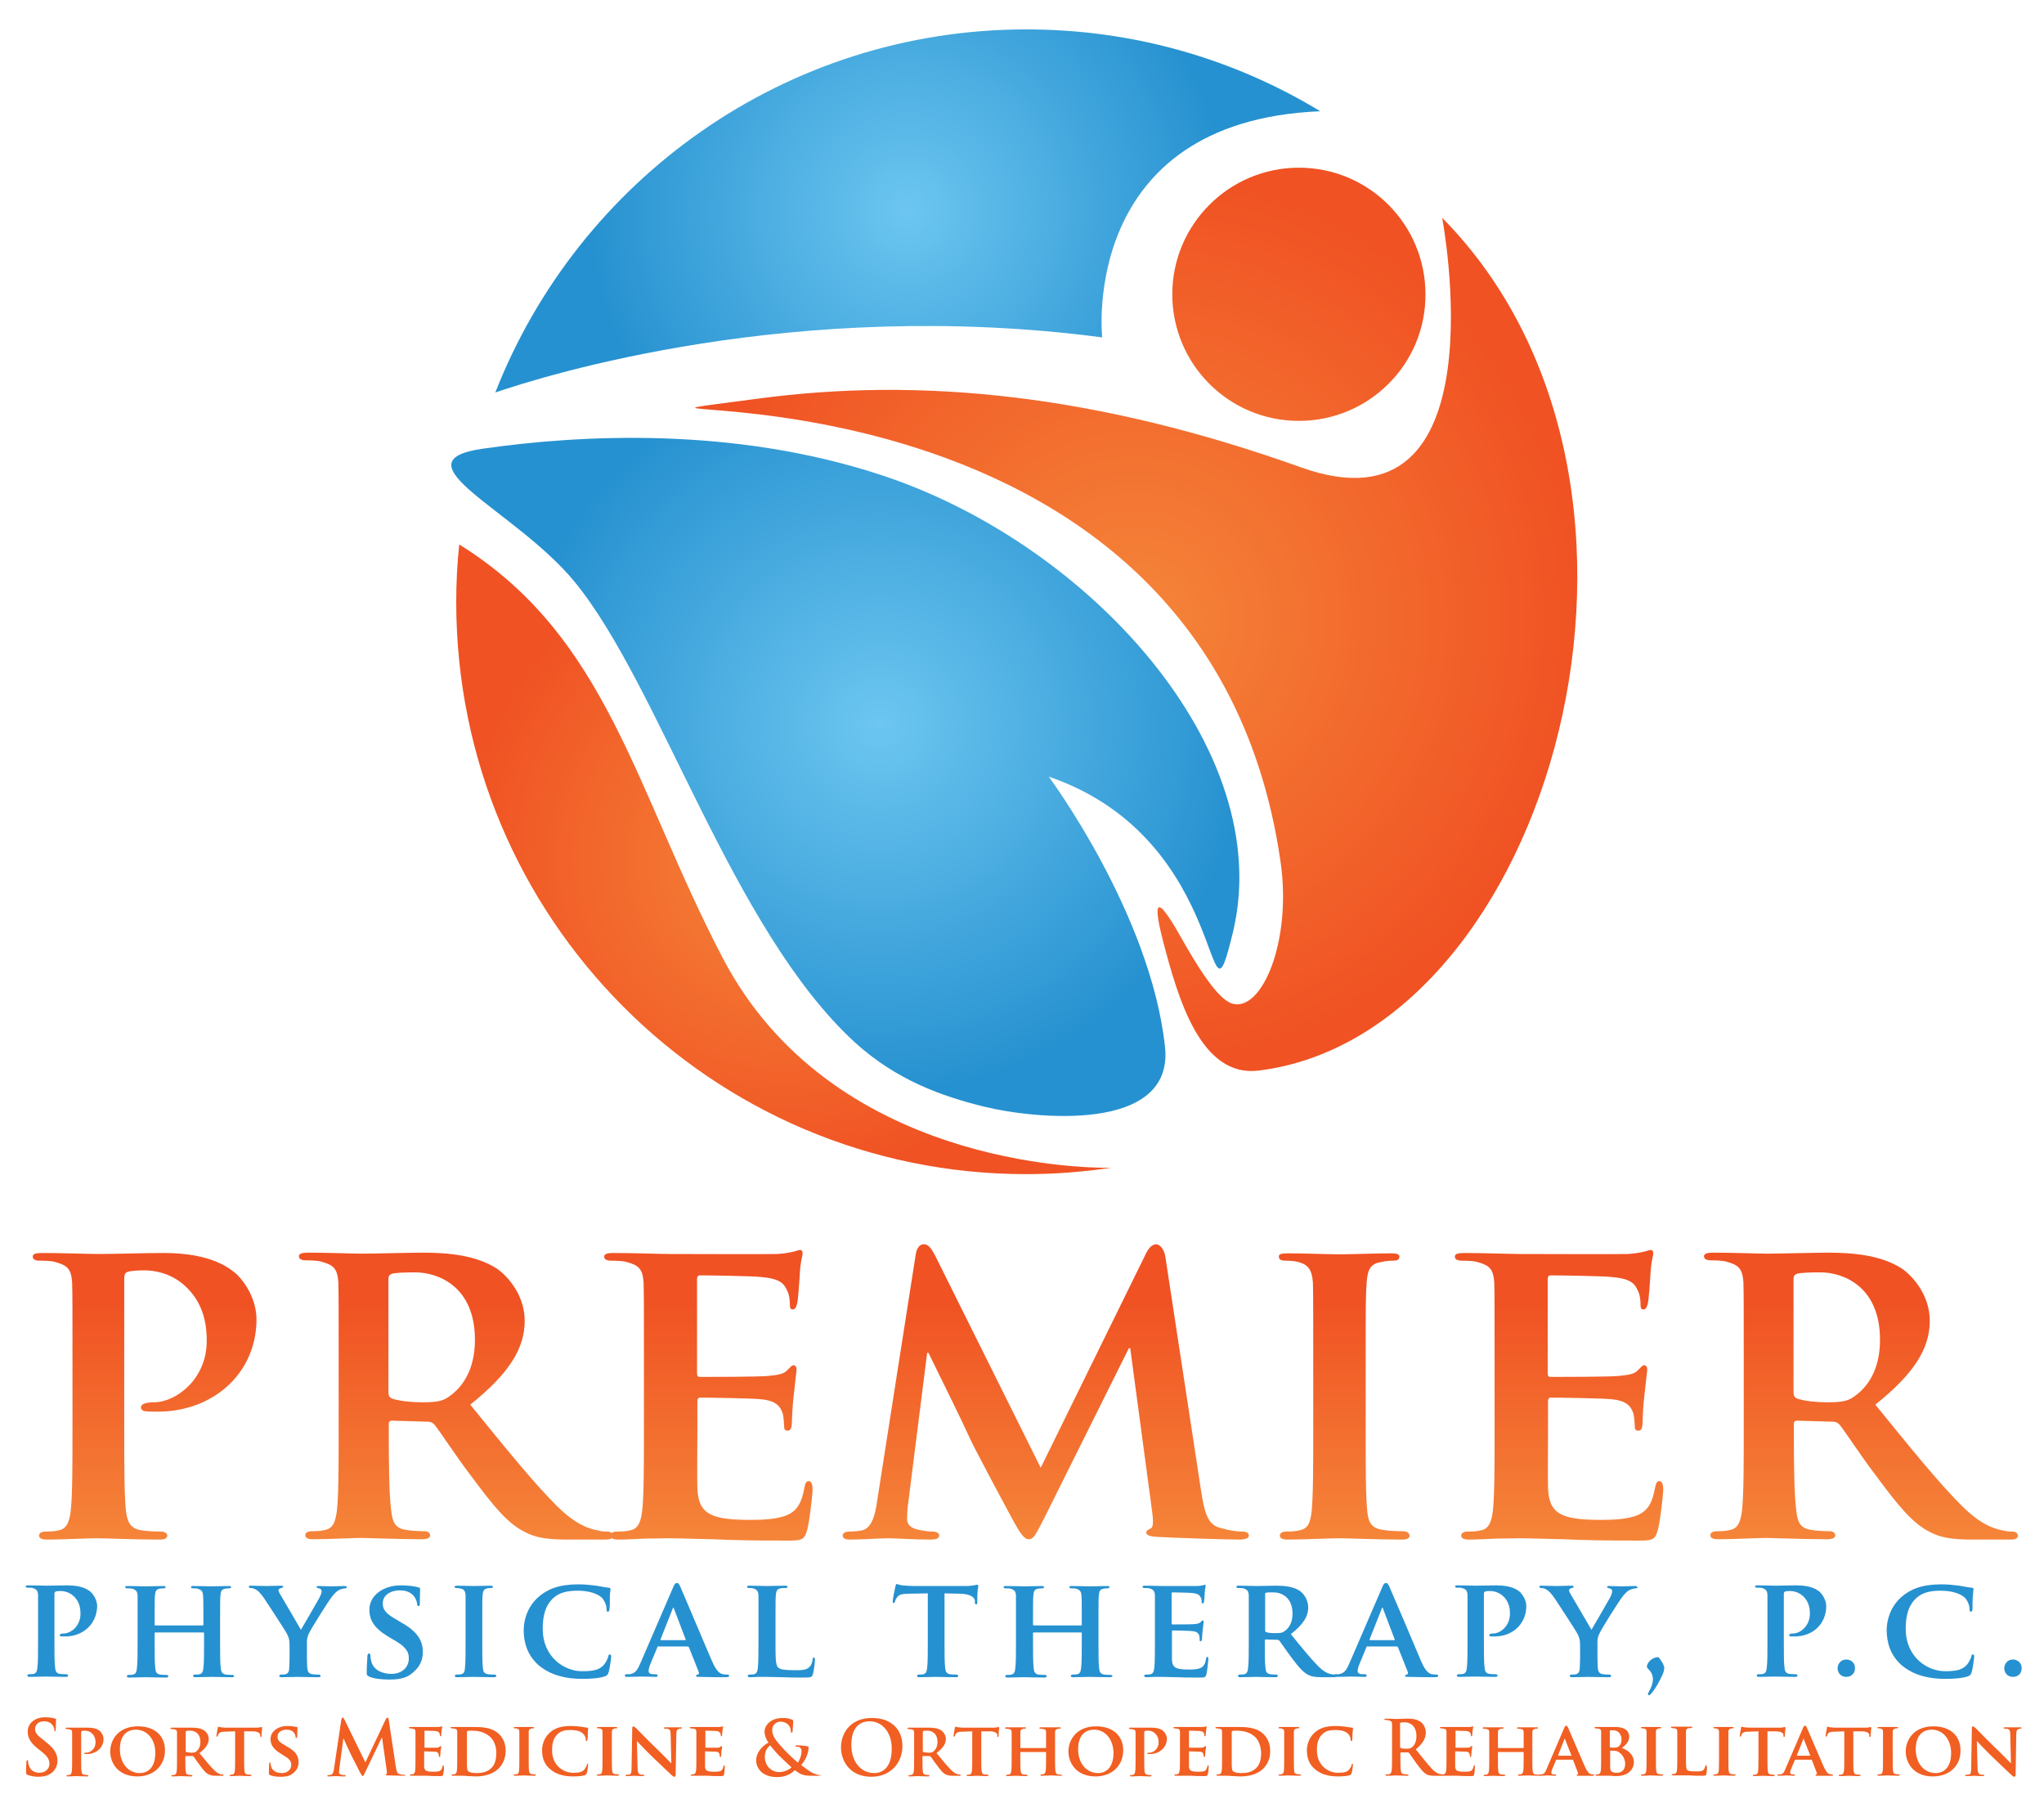 <?xml version="1.0" encoding="utf-8"?>
<svg xmlns="http://www.w3.org/2000/svg" xmlns:xlink="http://www.w3.org/1999/xlink" version="1.1" id="Layer_1" x="0px" y="0px" viewBox="0 0 612 541.2" style="enable-background:new 0 0 612 541.2;">
<style type="text/css">
	.st0{fill-rule:evenodd;clip-rule:evenodd;fill:url(#SVGID_1_);}
	.st1{fill:url(#SVGID_00000106135793206618304620000016320801788324896943_);}
	.st2{fill-rule:evenodd;clip-rule:evenodd;fill:url(#SVGID_00000151511254255027605580000001822767561219464589_);}
	.st3{fill-rule:evenodd;clip-rule:evenodd;fill:url(#SVGID_00000147205599026655541040000017027084509328482973_);}
	.st4{fill:#F15F22;}
	.st5{fill:url(#SVGID_00000113321397583058608150000012184348601430303368_);}
	.st6{fill:#2691D0;}
</style>
<radialGradient id="SVGID_1_" cx="263.468" cy="216.966" r="110.057" gradientUnits="userSpaceOnUse">
	<stop offset="0" style="stop-color:#6CC6F0"/>
	<stop offset="1" style="stop-color:#2691D0"/>
</radialGradient>
<path class="st0" d="M314,232.5c0,0,30.4,40.8,34.8,80.7c3,26.3-39.6,21.7-54.1,18.1c-12.6-3.1-26.3-7.9-38.8-19.3&#xA;	c-37-34-58.4-107-84-138c-17.6-21.3-54.1-35.9-27.2-39.7c28.7-4.1,74.5-6.7,118.8,7.8c62.3,20.3,118.7,82.2,105.7,136.8&#xA;	C360.4,315.4,369.6,251.5,314,232.5L314,232.5z"/>
<radialGradient id="SVGID_00000044863289399873792550000001432557530308714662_" cx="340.185" cy="185.417" r="133.632" gradientUnits="userSpaceOnUse">
	<stop offset="0" style="stop-color:#F58539"/>
	<stop offset="1" style="stop-color:#F05223"/>
</radialGradient>
<path style="fill:url(#SVGID_00000044863289399873792550000001432557530308714662_);" d="M376.8,320.5&#xA;	c-17.3,2.1-24.1-21.6-28.6-38.9c-2.1-8.2-3.7-17.2,5.4-1c4.9,8.7,10.9,18.4,15.2,19.8c8.9,2.9,18.1-18.5,14.6-42.5&#xA;	C359.8,94.4,145,130.4,226.5,119.4c49.4-6.7,102.3-1.2,163,20.5c60.7,21.7,42.3-74.7,42.3-74.7C510.9,145.3,464.1,309.8,376.8,320.5&#xA;	L376.8,320.5z M388.9,126c-21,0-37.9-17-37.9-37.9c0-20.9,17-37.9,37.9-37.9c21,0,37.9,17,37.9,37.9C426.9,109,409.9,126,388.9,126&#xA;	L388.9,126z"/>
<radialGradient id="SVGID_00000020371528100368325120000007413834156719647624_" cx="234.624" cy="257.192" r="96.177" gradientUnits="userSpaceOnUse">
	<stop offset="0" style="stop-color:#F58539"/>
	<stop offset="1" style="stop-color:#F05223"/>
</radialGradient>
<path style="fill-rule:evenodd;clip-rule:evenodd;fill:url(#SVGID_00000020371528100368325120000007413834156719647624_);" d="M216.4,286.8c32.5,62.1,108.1,62.9,116.3,62.8c-8.3,1.2-16.8,1.9-25.4,1.9c-94.3,0-170.7-76.7-170.7-171.3c0-5.8,0.3-11.6,0.9-17.2&#xA;	C182,190.6,190.1,236.5,216.4,286.8L216.4,286.8z"/>
<radialGradient id="SVGID_00000116233610661918145910000001182148745419370128_" cx="271.804" cy="63.166" r="95.396" gradientUnits="userSpaceOnUse">
	<stop offset="0" style="stop-color:#6CC6F0"/>
	<stop offset="1" style="stop-color:#2691D0"/>
</radialGradient>
<path style="fill-rule:evenodd;clip-rule:evenodd;fill:url(#SVGID_00000116233610661918145910000001182148745419370128_);" d="M330,101c-92-12.1-167.1,11.5-181.7,16.5C173.2,53.9,235,8.8,307.3,8.8c32.2,0,62.3,8.9,88,24.5C323,36.3,330,101,330,101L330,101z"/>
<path class="st4" d="M16.5,518.3c-0.2,0-0.2-0.1-0.2-0.4c0-0.2-0.1-0.9-0.6-1.5c-0.3-0.4-1-1.1-2.5-1.1c-1.7,0-2.7,1-2.7,2.3&#xA;	c0,1,0.5,1.8,2.4,3.2l0.6,0.5c2.7,2.1,3.7,3.6,3.7,5.8c0,1.3-0.5,2.9-2.1,3.9c-1.1,0.7-2.4,0.9-3.6,0.9c-1.3,0-2.3-0.2-3.3-0.6&#xA;	c-0.4-0.2-0.4-0.3-0.4-0.8c0-1.2,0.1-2.6,0.1-3c0-0.3,0.1-0.6,0.3-0.6c0.2,0,0.2,0.2,0.2,0.4c0,0.3,0.1,0.8,0.2,1.1&#xA;	c0.5,1.7,1.8,2.3,3.2,2.3c2,0,3-1.4,3-2.6c0-1.1-0.3-2.1-2.2-3.6l-1-0.8c-2.5-1.9-3.3-3.5-3.3-5.3c0-2.5,2.1-4.3,5.2-4.3&#xA;	c1.5,0,2.4,0.2,3,0.4c0.2,0,0.3,0.1,0.3,0.3c0,0.3-0.1,0.9-0.1,2.7C16.7,518.1,16.6,518.3,16.5,518.3L16.5,518.3z M26,525.1&#xA;	c-0.1,0-0.5,0-0.6,0c-0.1,0-0.2-0.1-0.2-0.2c0-0.2,0.2-0.2,0.7-0.2c1.1,0,2.7-1.1,2.7-3.1c0-0.6-0.1-1.9-1.2-2.8&#xA;	c-0.7-0.6-1.5-0.7-2-0.7c-0.3,0-0.7,0-0.9,0.1c-0.1,0-0.2,0.2-0.2,0.4v7.6c0,1.8,0,3.3,0.1,4.1c0.1,0.5,0.2,0.9,0.8,1&#xA;	c0.3,0,0.7,0.1,1,0.1c0.2,0,0.3,0.1,0.3,0.2c0,0.1-0.2,0.2-0.4,0.2c-1.3,0-2.7-0.1-3.3-0.1c-0.4,0-1.7,0.1-2.5,0.1&#xA;	c-0.2,0-0.4-0.1-0.4-0.2c0-0.1,0.1-0.2,0.3-0.2c0.3,0,0.5,0,0.7-0.1c0.4-0.1,0.5-0.5,0.6-1c0.1-0.8,0.1-2.3,0.1-4.1v-3.4&#xA;	c0-2.9,0-3.5,0-4.1c0-0.7-0.2-0.9-0.9-1c-0.2,0-0.5-0.1-0.8-0.1c-0.2,0-0.3-0.1-0.3-0.2c0-0.1,0.2-0.2,0.5-0.2c1,0,2.3,0,2.9,0&#xA;	c0.8,0,2.4,0,3.3,0c2.5,0,3.4,0.8,3.7,1.1c0.4,0.4,1,1.3,1,2.3C31,523.2,28.8,525.1,26,525.1L26,525.1z M41.1,531.8&#xA;	c-5.8,0-8.1-4.1-8.1-7.5c0-3.3,2.3-7.5,8.3-7.5c5,0,8.1,2.8,8.1,7.2C49.4,528.4,46.2,531.8,41.1,531.8L41.1,531.8z M40.7,517.8&#xA;	c-2.2,0-4.8,1.2-4.8,5.9c0,3.9,2.3,7.1,6,7.1c1.4,0,4.6-0.7,4.6-6.1C46.5,520.5,43.9,517.8,40.7,517.8L40.7,517.8z M66.6,531.6h-1.9&#xA;	c-1.1,0-1.6-0.1-2.2-0.4c-0.9-0.4-1.6-1.3-2.7-2.8c-0.8-1-1.6-2.3-1.9-2.6c-0.1-0.1-0.2-0.1-0.4-0.1l-1.8,0c-0.1,0-0.2,0-0.2,0.2&#xA;	v0.3c0,1.8,0,3.3,0.1,4.1c0.1,0.6,0.2,0.9,0.8,1c0.3,0,0.7,0.1,1,0.1c0.2,0,0.2,0.1,0.2,0.2c0,0.1-0.2,0.2-0.4,0.2&#xA;	c-1.1,0-2.8-0.1-3.1-0.1c-0.4,0-1.6,0.1-2.4,0.1c-0.2,0-0.4-0.1-0.4-0.2c0-0.1,0.1-0.2,0.3-0.2c0.3,0,0.5,0,0.7-0.1&#xA;	c0.4-0.1,0.5-0.5,0.6-1c0.1-0.8,0.1-2.3,0.1-4.1v-3.4c0-2.9,0-3.5,0-4.1c0-0.7-0.2-0.9-0.9-1c-0.2,0-0.5-0.1-0.8-0.1&#xA;	c-0.2,0-0.3-0.1-0.3-0.2c0-0.1,0.2-0.2,0.5-0.2c1,0,2.3,0,2.7,0c0.7,0,2.5,0,3.1,0c1.3,0,2.7,0.1,3.8,0.8c0.6,0.4,1.4,1.4,1.4,2.6&#xA;	c0,1.4-0.8,2.7-2.8,4.2c1.8,2.2,3.2,3.9,4.4,5.1c1.1,1.1,1.8,1.2,2.1,1.3c0.2,0,0.3,0,0.5,0c0.2,0,0.2,0.1,0.2,0.2&#xA;	C67,531.6,66.8,531.6,66.6,531.6L66.6,531.6z M60,521.5c0-2.7-1.8-3.4-3-3.4c-0.5,0-1,0-1.2,0.1c-0.1,0-0.2,0.1-0.2,0.3v5.7&#xA;	c0,0.2,0,0.3,0.2,0.3c0.4,0.1,1,0.2,1.5,0.2c0.8,0,1.1-0.1,1.4-0.3C59.3,523.9,60,523.1,60,521.5L60,521.5z M78.3,519.7&#xA;	c0,0.2-0.1,0.3-0.2,0.3c-0.2,0-0.2-0.1-0.2-0.4l0-0.2c0-0.5-0.6-1.1-2.3-1.1l-2.5,0v7.8c0,1.8,0,3.3,0.1,4.1c0.1,0.5,0.2,0.9,0.8,1&#xA;	c0.3,0,0.7,0.1,1,0.1c0.2,0,0.3,0.1,0.3,0.2c0,0.1-0.2,0.2-0.4,0.2c-1.3,0-2.6-0.1-3.2-0.1c-0.4,0-1.8,0.1-2.6,0.1&#xA;	c-0.2,0-0.4-0.1-0.4-0.2c0-0.1,0.1-0.2,0.3-0.2c0.3,0,0.5,0,0.7-0.1c0.4-0.1,0.5-0.5,0.6-1c0.1-0.8,0.1-2.3,0.1-4.1v-7.8l-3,0.1&#xA;	c-1.1,0-1.6,0.2-1.9,0.6c-0.2,0.3-0.3,0.5-0.3,0.7c0,0.2-0.1,0.2-0.2,0.2c-0.1,0-0.2-0.1-0.2-0.3c0-0.3,0.4-2.2,0.4-2.3&#xA;	c0-0.2,0.1-0.4,0.2-0.4c0.2,0,0.4,0.2,0.9,0.2c0.6,0.1,1.3,0.1,2,0.1h8.1c0.6,0,1.1,0,1.4-0.1c0.3,0,0.5-0.1,0.5-0.1&#xA;	c0.1,0,0.2,0.1,0.2,0.4C78.4,517.8,78.3,519.2,78.3,519.7L78.3,519.7z M88.7,520.3c-0.1,0-0.2-0.1-0.2-0.3c0-0.2-0.1-0.8-0.5-1.3&#xA;	c-0.3-0.4-0.9-0.9-2.2-0.9c-1.4,0-2.7,0.7-2.7,2.1c0,0.9,0.3,1.5,2.1,2.5l0.8,0.5c2.6,1.4,3.4,2.9,3.4,4.6c0,1.4-0.5,2.6-2,3.6&#xA;	c-0.9,0.7-2.3,0.8-3.3,0.8c-1.2,0-2.4-0.1-3.2-0.5c-0.3-0.1-0.4-0.2-0.4-0.7c0-1,0.1-2.2,0.1-2.6c0-0.3,0.1-0.5,0.2-0.5&#xA;	c0.2,0,0.2,0.2,0.2,0.3c0,0.2,0.1,0.7,0.2,1c0.4,1.4,1.9,1.9,3.2,1.9c1.7,0,2.8-1.1,2.8-2.4c0-0.8-0.2-1.7-2-2.7l-1.1-0.7&#xA;	c-2.3-1.4-3.1-2.7-3.1-4.4c0-2.3,2.3-3.9,5-3.9c1.3,0,2.3,0.2,2.8,0.3c0.2,0,0.3,0.1,0.3,0.2c0,0.2-0.1,0.8-0.1,2.3&#xA;	C89,520.1,88.9,520.3,88.7,520.3L88.7,520.3z M120.8,531.6c-0.6,0-3.7-0.1-4.6-0.1c-0.5,0-0.7-0.1-0.7-0.2c0-0.1,0.1-0.2,0.2-0.2&#xA;	c0.1,0,0.2-0.3,0.1-1l-1.4-9.9h-0.1l-4.9,10.2c-0.5,1.1-0.6,1.3-0.8,1.3c-0.2,0-0.4-0.5-0.8-1.1c-0.5-1-2.3-4.5-2.6-5.1&#xA;	c-0.2-0.5-1.6-3.3-2.3-5h-0.1l-1.2,9c0,0.4-0.1,0.7-0.1,1.1c0,0.4,0.3,0.6,0.7,0.7c0.4,0.1,0.7,0.1,1,0.1c0.2,0,0.3,0,0.3,0.2&#xA;	c0,0.2-0.2,0.2-0.5,0.2c-0.9,0-2-0.1-2.4-0.1c-0.4,0-1.5,0.1-2.2,0.1c-0.2,0-0.4,0-0.4-0.2c0-0.1,0.1-0.2,0.4-0.2&#xA;	c0.2,0,0.3,0,0.7-0.1c0.6-0.1,0.8-1,0.9-1.8l2.2-14.7c0.1-0.4,0.2-0.6,0.4-0.6s0.3,0.1,0.6,0.7l6.2,12.7l6.1-12.9&#xA;	c0.2-0.4,0.3-0.5,0.5-0.5s0.3,0.2,0.4,0.7l2.1,13.9c0.2,1.4,0.4,2.1,1.1,2.3c0.7,0.2,1.1,0.2,1.4,0.2c0.2,0,0.4,0,0.4,0.2&#xA;	C121.3,531.5,121.1,531.6,120.8,531.6L120.8,531.6z M132.7,531.2c-0.1,0.5-0.3,0.5-1.1,0.5c-1.5,0-2.7,0-3.7-0.1c-1,0-1.7,0-2.3,0&#xA;	c-0.2,0-0.7,0-1.1,0c-0.5,0-1,0-1.4,0c-0.2,0-0.4-0.1-0.4-0.2c0-0.1,0.1-0.2,0.3-0.2c0.3,0,0.5,0,0.7-0.1c0.4-0.1,0.5-0.5,0.6-1&#xA;	c0.1-0.8,0.1-2.3,0.1-4.1v-3.4c0-2.9,0-3.5,0-4.1c0-0.7-0.2-0.9-0.9-1c-0.2,0-0.5-0.1-0.8-0.1c-0.2,0-0.3-0.1-0.3-0.2&#xA;	c0-0.1,0.2-0.2,0.5-0.2c1,0,2.3,0,2.9,0c0.6,0,5,0,5.4,0c0.4,0,0.7-0.1,0.8-0.1c0.1,0,0.2-0.1,0.3-0.1c0.1,0,0.1,0.1,0.1,0.2&#xA;	c0,0.1-0.1,0.4-0.2,1.2c0,0.2-0.1,1-0.1,1.3c0,0.1-0.1,0.3-0.2,0.3c-0.1,0-0.2-0.1-0.2-0.2c0-0.1,0-0.5-0.1-0.7&#xA;	c-0.2-0.3-0.3-0.6-1.3-0.7c-0.3,0-2.7-0.1-3.1-0.1c-0.1,0-0.1,0.1-0.1,0.2v4.7c0,0.1,0,0.2,0.1,0.2c0.5,0,3,0,3.5,0&#xA;	c0.5,0,0.8-0.1,0.9-0.3c0.2-0.1,0.2-0.2,0.3-0.2c0.1,0,0.2,0.1,0.2,0.2c0,0.1,0,0.4-0.2,1.4c0,0.4-0.1,1.2-0.1,1.3&#xA;	c0,0.2,0,0.4-0.2,0.4c-0.1,0-0.2-0.1-0.2-0.2c0-0.2,0-0.5-0.1-0.7c-0.1-0.4-0.4-0.7-1.1-0.7c-0.4,0-2.6-0.1-3.1-0.1&#xA;	c-0.1,0-0.1,0.1-0.1,0.2v1.5c0,0.7,0,2.3,0,2.8c0,1.3,0.7,1.6,2.7,1.6c0.5,0,1.4,0,1.9-0.2c0.5-0.2,0.7-0.6,0.9-1.4&#xA;	c0-0.2,0.1-0.3,0.2-0.3c0.2,0,0.2,0.2,0.2,0.5C133,529.5,132.8,530.8,132.7,531.2L132.7,531.2z M149.2,529.5c-0.9,0.9-3,2.3-6.7,2.3&#xA;	c-0.7,0-1.6-0.1-2.4-0.1c-0.8-0.1-1.5-0.1-2-0.1c-0.2,0-0.7,0-1.1,0c-0.5,0-1,0-1.4,0c-0.2,0-0.4-0.1-0.4-0.2c0-0.1,0.1-0.2,0.3-0.2&#xA;	c0.3,0,0.5,0,0.7-0.1c0.4-0.1,0.5-0.5,0.6-1c0.1-0.8,0.1-2.3,0.1-4.1v-3.4c0-2.9,0-3.5,0-4.1c0-0.7-0.2-0.9-0.9-1&#xA;	c-0.2,0-0.5-0.1-0.8-0.1c-0.2,0-0.3-0.1-0.3-0.2c0-0.1,0.2-0.2,0.5-0.2c1,0,2.3,0,2.9,0c0.6,0,2,0,3.2,0c2.5,0,5.8,0,8,2.2&#xA;	c1,1,1.9,2.6,1.9,4.9C151.4,526.6,150.4,528.4,149.2,529.5L149.2,529.5z M146.7,519.9c-1.8-1.6-4-1.8-5.5-1.8c-0.4,0-1.1,0-1.2,0.1&#xA;	c-0.2,0.1-0.2,0.2-0.2,0.4c0,0.7,0,2.2,0,3.7v2.4c0,2,0,3.5,0,3.9c0,0.5,0.1,1.1,0.2,1.4c0.2,0.4,1,0.8,2.6,0.8&#xA;	c1.8,0,3.1-0.3,4.3-1.3c1.3-1.1,1.7-2.8,1.7-4.8C148.6,522.3,147.6,520.7,146.7,519.9L146.7,519.9z M160,531.6&#xA;	c-1.3,0-2.7-0.1-3.2-0.1c-0.5,0-1.8,0.1-2.6,0.1c-0.2,0-0.4-0.1-0.4-0.2c0-0.1,0.1-0.2,0.3-0.2c0.3,0,0.5,0,0.7-0.1&#xA;	c0.4-0.1,0.5-0.4,0.6-0.9c0.1-0.8,0.1-2.3,0.1-4.2v-3.4c0-2.9,0-3.5,0-4.1c0-0.7-0.2-0.9-0.7-1c-0.2-0.1-0.5-0.1-0.7-0.1&#xA;	c-0.2,0-0.3,0-0.3-0.2c0-0.1,0.2-0.2,0.5-0.2c0.7,0,2.1,0,2.7,0c0.5,0,1.8,0,2.5,0c0.2,0,0.4,0,0.4,0.2c0,0.2-0.1,0.2-0.3,0.2&#xA;	c-0.2,0-0.4,0-0.6,0.1c-0.5,0.1-0.7,0.4-0.7,1c0,0.6,0,1.1,0,4.1v3.4c0,1.9,0,3.4,0.1,4.2c0.1,0.5,0.2,0.8,0.8,0.9&#xA;	c0.3,0,0.7,0.1,1,0.1c0.2,0,0.3,0.1,0.3,0.2C160.4,531.5,160.3,531.6,160,531.6L160,531.6z M175.9,520.7c0,0.3-0.1,0.5-0.3,0.5&#xA;	c-0.2,0-0.2-0.2-0.2-0.4c0-0.6-0.3-1.3-0.8-1.8c-0.7-0.7-2-1.1-3.8-1.1c-1.7,0-2.8,0.3-3.7,1.1c-1.5,1.3-1.8,3.1-1.8,5&#xA;	c0,4.6,3.5,6.7,6.2,6.7c1.8,0,2.7-0.1,3.5-1c0.3-0.4,0.6-0.9,0.7-1.3c0-0.3,0.1-0.4,0.2-0.4c0.1,0,0.2,0.2,0.2,0.3&#xA;	c0,0.2-0.2,1.9-0.4,2.5c-0.1,0.3-0.2,0.4-0.5,0.6c-0.8,0.3-2.3,0.4-3.6,0.4c-2.7,0-5-0.6-6.8-2.1c-2-1.6-2.5-3.8-2.5-5.7&#xA;	c0-1.3,0.4-3.6,2.3-5.3c1.4-1.3,3.3-2,6.3-2c1.2,0,2,0.1,2.9,0.2c0.7,0.1,1.4,0.2,2,0.3c0.2,0,0.3,0.1,0.3,0.2c0,0.2,0,0.4-0.1,1.1&#xA;	C176,519.3,176,520.3,175.9,520.7L175.9,520.7z M184.9,531.6c-1.3,0-2.7-0.1-3.2-0.1c-0.5,0-1.8,0.1-2.6,0.1c-0.2,0-0.4-0.1-0.4-0.2&#xA;	c0-0.1,0.1-0.2,0.3-0.2c0.3,0,0.5,0,0.7-0.1c0.4-0.1,0.5-0.4,0.6-0.9c0.1-0.8,0.1-2.3,0.1-4.2v-3.4c0-2.9,0-3.5,0-4.1&#xA;	c0-0.7-0.2-0.9-0.7-1c-0.2-0.1-0.5-0.1-0.7-0.1c-0.2,0-0.3,0-0.3-0.2c0-0.1,0.2-0.2,0.5-0.2c0.7,0,2.1,0,2.7,0c0.5,0,1.8,0,2.5,0&#xA;	c0.2,0,0.4,0,0.4,0.2c0,0.2-0.1,0.2-0.3,0.2c-0.2,0-0.4,0-0.6,0.1c-0.5,0.1-0.7,0.4-0.7,1c0,0.6,0,1.1,0,4.1v3.4&#xA;	c0,1.9,0,3.4,0.1,4.2c0.1,0.5,0.2,0.8,0.8,0.9c0.3,0,0.7,0.1,1,0.1c0.2,0,0.3,0.1,0.3,0.2C185.3,531.5,185.1,531.6,184.9,531.6&#xA;	L184.9,531.6z M203.8,517.5c-0.2,0-0.4,0-0.6,0.1c-0.5,0.2-0.7,0.5-0.7,1.6l-0.2,12.1c0,0.4-0.2,0.6-0.3,0.6c-0.3,0-0.6-0.2-0.8-0.4&#xA;	c-1.2-1.1-3.7-3.5-5.8-5.5c-2.2-2.1-4.3-4.4-4.6-4.7h-0.1l0.2,7.8c0,1.5,0.3,1.9,0.7,2.1c0.3,0.1,0.7,0.1,1,0.1&#xA;	c0.2,0,0.3,0.1,0.3,0.2c0,0.2-0.2,0.2-0.5,0.2c-1.3,0-2.2-0.1-2.6-0.1c-0.2,0-1.1,0.1-2.1,0.1c-0.3,0-0.4,0-0.4-0.2&#xA;	c0-0.1,0.1-0.2,0.3-0.2c0.3,0,0.6,0,0.9-0.1c0.5-0.1,0.6-0.7,0.6-2.3l0.2-11.4c0-0.4,0.1-0.7,0.3-0.7c0.2,0,0.5,0.3,0.9,0.6&#xA;	c0.2,0.2,3.2,3.3,6.1,6.1c1.4,1.3,4,4,4.3,4.3h0.1l-0.2-8.5c0-1.2-0.2-1.5-0.7-1.7c-0.3-0.1-0.8-0.1-1-0.1c-0.2,0-0.3-0.1-0.3-0.2&#xA;	c0-0.2,0.2-0.2,0.5-0.2c1,0,2.1,0,2.5,0c0.2,0,1,0,1.9,0c0.3,0,0.5,0,0.5,0.2C204.1,517.4,204,517.5,203.8,517.5L203.8,517.5z&#xA;	 M216.8,531.2c-0.1,0.5-0.3,0.5-1.1,0.5c-1.5,0-2.7,0-3.7-0.1c-1,0-1.7,0-2.3,0c-0.2,0-0.7,0-1.1,0c-0.5,0-1,0-1.4,0&#xA;	c-0.2,0-0.4-0.1-0.4-0.2c0-0.1,0.1-0.2,0.3-0.2c0.3,0,0.5,0,0.7-0.1c0.4-0.1,0.5-0.5,0.6-1c0.1-0.8,0.1-2.3,0.1-4.1v-3.4&#xA;	c0-2.9,0-3.5,0-4.1c0-0.7-0.2-0.9-0.9-1c-0.2,0-0.5-0.1-0.8-0.1c-0.2,0-0.3-0.1-0.3-0.2c0-0.1,0.2-0.2,0.5-0.2c1,0,2.3,0,2.9,0&#xA;	c0.6,0,5,0,5.4,0c0.4,0,0.7-0.1,0.8-0.1c0.1,0,0.2-0.1,0.3-0.1c0.1,0,0.1,0.1,0.1,0.2c0,0.1-0.1,0.4-0.2,1.2c0,0.2-0.1,1-0.1,1.3&#xA;	c0,0.1-0.1,0.3-0.2,0.3c-0.1,0-0.2-0.1-0.2-0.2c0-0.1,0-0.5-0.1-0.7c-0.2-0.3-0.3-0.6-1.3-0.7c-0.3,0-2.7-0.1-3.1-0.1&#xA;	c-0.1,0-0.1,0.1-0.1,0.2v4.7c0,0.1,0,0.2,0.1,0.2c0.5,0,3,0,3.5,0c0.5,0,0.8-0.1,0.9-0.3c0.2-0.1,0.2-0.2,0.3-0.2&#xA;	c0.1,0,0.2,0.1,0.2,0.2c0,0.1,0,0.4-0.2,1.4c0,0.4-0.1,1.2-0.1,1.3c0,0.2,0,0.4-0.2,0.4c-0.1,0-0.2-0.1-0.2-0.2c0-0.2,0-0.5-0.1-0.7&#xA;	c-0.1-0.4-0.4-0.7-1.1-0.7c-0.4,0-2.6-0.1-3.1-0.1c-0.1,0-0.1,0.1-0.1,0.2v1.5c0,0.7,0,2.3,0,2.8c0,1.3,0.7,1.6,2.7,1.6&#xA;	c0.5,0,1.4,0,1.9-0.2c0.5-0.2,0.7-0.6,0.9-1.4c0-0.2,0.1-0.3,0.2-0.3c0.2,0,0.2,0.2,0.2,0.5C217,529.5,216.9,530.8,216.8,531.2&#xA;	L216.8,531.2z M245,531.6h-1.7c-2.6,0-3.4-0.2-5.3-1.7c-0.7,0.7-2.3,2.1-5.3,2.1c-4.8,0-6.3-3-6.3-5c0-2.6,2.3-4.7,3.7-5.3&#xA;	c-0.9-1.3-1.1-2.2-1.2-3.2c0-1.8,1.6-4.2,5.5-4.2c1.1,0,2.1,0.2,2.7,0.5c0.4,0.1,0.4,0.3,0.4,0.6c0,0.7-0.2,2.6-0.2,2.9&#xA;	c0,0.3-0.1,0.4-0.3,0.4c-0.1,0-0.2-0.1-0.2-0.4c0-0.6-0.2-1.3-0.7-1.9c-0.5-0.5-1.2-1-2.5-1c-0.9,0-2.4,0.7-2.4,2.6&#xA;	c0,2.1,1.9,3.9,3.7,5.9c0.8,0.9,3.5,3.4,4,3.8c0.4-0.6,1.1-2.1,1.1-3.5c0-0.3-0.1-0.7-0.4-1c-0.3-0.3-0.8-0.3-1.1-0.3&#xA;	c-0.1,0-0.3,0-0.3-0.2c0-0.2,0.2-0.2,0.4-0.2c0.5,0,1.4,0,2.7,0.2c0.4,0,0.8,0.2,0.8,0.4c0,1.7-0.9,3.8-2.2,5.3&#xA;	c1.5,1.2,2.5,1.8,3.1,2.2c0.7,0.4,2,0.8,2.4,0.8c0.2,0,0.3,0,0.3,0.2C245.7,531.5,245.5,531.6,245,531.6L245,531.6z M233,525.3&#xA;	c-0.6-0.6-2-2.3-2.4-2.8c-0.8,0.6-1.6,1.6-1.6,3.4c0,2.8,2,4.6,4.3,4.6c1.7,0,3.2-0.9,3.7-1.4C235.8,528,233.6,525.9,233,525.3&#xA;	L233,525.3z M260.9,531.9c-6.5,0-9.1-4.8-9.1-8.8c0-3.9,2.5-8.8,9.3-8.8c5.6,0,9.1,3.3,9.1,8.4C270.2,527.8,266.6,531.9,260.9,531.9&#xA;	L260.9,531.9z M260.4,515.3c-2.6,0-5.5,1.4-5.5,7.1c0,4.7,2.6,8.4,6.9,8.4c1.6,0,5.2-0.8,5.2-7.3C267,518.5,264.1,515.3,260.4,515.3&#xA;	L260.4,515.3z M287.3,531.6h-1.9c-1.1,0-1.6-0.1-2.2-0.4c-0.9-0.4-1.6-1.3-2.7-2.8c-0.8-1-1.6-2.3-1.9-2.6c-0.1-0.1-0.2-0.1-0.4-0.1&#xA;	l-1.8,0c-0.1,0-0.2,0-0.2,0.2v0.3c0,1.8,0,3.3,0.1,4.1c0.1,0.6,0.2,0.9,0.8,1c0.3,0,0.7,0.1,1,0.1c0.2,0,0.2,0.1,0.2,0.2&#xA;	c0,0.1-0.2,0.2-0.4,0.2c-1.2,0-2.8-0.1-3.1-0.1c-0.4,0-1.6,0.1-2.4,0.1c-0.2,0-0.4-0.1-0.4-0.2c0-0.1,0.1-0.2,0.3-0.2&#xA;	c0.3,0,0.5,0,0.7-0.1c0.4-0.1,0.5-0.5,0.6-1c0.1-0.8,0.1-2.3,0.1-4.1v-3.4c0-2.9,0-3.5,0-4.1c0-0.7-0.2-0.9-0.9-1&#xA;	c-0.2,0-0.5-0.1-0.8-0.1c-0.2,0-0.3-0.1-0.3-0.2c0-0.1,0.2-0.2,0.5-0.2c1,0,2.3,0,2.7,0c0.7,0,2.5,0,3.1,0c1.3,0,2.7,0.1,3.8,0.8&#xA;	c0.6,0.4,1.4,1.4,1.4,2.6c0,1.4-0.8,2.7-2.8,4.2c1.8,2.2,3.2,3.9,4.4,5.1c1.1,1.1,1.8,1.2,2.1,1.3c0.2,0,0.3,0,0.5,0&#xA;	c0.2,0,0.2,0.1,0.2,0.2C287.6,531.6,287.5,531.6,287.3,531.6L287.3,531.6z M280.7,521.5c0-2.7-1.8-3.4-3-3.4c-0.5,0-1,0-1.2,0.1&#xA;	c-0.1,0-0.2,0.1-0.2,0.3v5.7c0,0.2,0,0.3,0.2,0.3c0.4,0.1,1,0.2,1.5,0.2c0.8,0,1.1-0.1,1.4-0.3C280,523.9,280.7,523.1,280.7,521.5&#xA;	L280.7,521.5z M299,519.7c0,0.2-0.1,0.3-0.2,0.3c-0.2,0-0.2-0.1-0.2-0.4l0-0.2c0-0.5-0.6-1.1-2.3-1.1l-2.5,0v7.8&#xA;	c0,1.8,0,3.3,0.1,4.1c0.1,0.5,0.2,0.9,0.8,1c0.3,0,0.7,0.1,1,0.1c0.2,0,0.3,0.1,0.3,0.2c0,0.1-0.2,0.2-0.4,0.2&#xA;	c-1.3,0-2.6-0.1-3.2-0.1c-0.4,0-1.8,0.1-2.6,0.1c-0.2,0-0.4-0.1-0.4-0.2c0-0.1,0.1-0.2,0.3-0.2c0.3,0,0.5,0,0.7-0.1&#xA;	c0.4-0.1,0.5-0.5,0.6-1c0.1-0.8,0.1-2.3,0.1-4.1v-7.8l-3,0.1c-1.1,0-1.6,0.2-1.9,0.6c-0.2,0.3-0.3,0.5-0.3,0.7&#xA;	c0,0.2-0.1,0.2-0.2,0.2c-0.1,0-0.2-0.1-0.2-0.3c0-0.3,0.4-2.2,0.4-2.3c0-0.2,0.1-0.4,0.2-0.4c0.2,0,0.4,0.2,0.9,0.2&#xA;	c0.6,0.1,1.3,0.1,2,0.1h8.1c0.6,0,1.1,0,1.4-0.1c0.3,0,0.5-0.1,0.5-0.1c0.1,0,0.2,0.1,0.2,0.4C299,517.8,299,519.2,299,519.7&#xA;	L299,519.7z M317.6,531.6c-1.3,0-2.6-0.1-3.1-0.1c-0.4,0-1.8,0.1-2.6,0.1c-0.3,0-0.4-0.1-0.4-0.2c0-0.1,0.1-0.2,0.3-0.2&#xA;	c0.3,0,0.5,0,0.7-0.1c0.4-0.1,0.5-0.5,0.6-1c0.1-0.8,0.1-2.3,0.1-4v-1.5c0-0.1-0.1-0.1-0.1-0.1h-7.5c-0.1,0-0.1,0-0.1,0.1v1.5&#xA;	c0,1.8,0,3.2,0.1,4.1c0.1,0.5,0.2,0.9,0.8,1c0.3,0,0.7,0.1,1,0.1c0.2,0,0.3,0.1,0.3,0.2c0,0.1-0.2,0.2-0.4,0.2&#xA;	c-1.3,0-2.7-0.1-3.2-0.1c-0.5,0-1.8,0.1-2.5,0.1c-0.2,0-0.4-0.1-0.4-0.2c0-0.1,0.1-0.2,0.3-0.2c0.3,0,0.5,0,0.7-0.1&#xA;	c0.4-0.1,0.5-0.5,0.6-1c0.1-0.8,0.1-2.3,0.1-4.1v-3.4c0-2.9,0-3.5,0-4.1c0-0.7-0.2-0.9-0.9-1c-0.2,0-0.5-0.1-0.8-0.1&#xA;	c-0.2,0-0.3-0.1-0.3-0.2c0-0.1,0.2-0.2,0.4-0.2c1.1,0,2.4,0,2.9,0c0.5,0,1.8,0,2.6,0c0.3,0,0.4,0,0.4,0.2c0,0.1-0.1,0.2-0.4,0.2&#xA;	c-0.2,0-0.3,0-0.6,0.1c-0.5,0.1-0.7,0.4-0.7,1c0,0.6,0,1.3,0,4.2v0.4c0,0.1,0.1,0.1,0.1,0.1h7.5c0,0,0.1,0,0.1-0.1v-0.4&#xA;	c0-2.9,0-3.6,0-4.2c0-0.7-0.2-0.9-0.9-1c-0.2,0-0.5-0.1-0.8-0.1c-0.2,0-0.3-0.1-0.3-0.2c0-0.1,0.1-0.2,0.4-0.2c1.1,0,2.5,0,3,0&#xA;	c0.5,0,1.8,0,2.6,0c0.3,0,0.4,0,0.4,0.2c0,0.1-0.1,0.2-0.4,0.2c-0.2,0-0.3,0-0.6,0.1c-0.5,0.1-0.7,0.4-0.7,1c0,0.6,0,1.1,0,4.1v3.4&#xA;	c0,1.8,0,3.3,0.1,4.1c0.1,0.5,0.2,0.9,0.8,1c0.3,0,0.7,0.1,1,0.1c0.2,0,0.3,0.1,0.3,0.2C318,531.5,317.8,531.6,317.6,531.6&#xA;	L317.6,531.6z M328,531.8c-5.8,0-8.1-4.1-8.1-7.5c0-3.3,2.3-7.5,8.3-7.5c5,0,8.1,2.8,8.1,7.2C336.3,528.4,333.1,531.8,328,531.8&#xA;	L328,531.8z M327.6,517.8c-2.2,0-4.8,1.2-4.8,5.9c0,3.9,2.3,7.1,6,7.1c1.4,0,4.6-0.7,4.6-6.1C333.3,520.5,330.8,517.8,327.6,517.8&#xA;	L327.6,517.8z M344.3,525.1c-0.1,0-0.5,0-0.6,0c-0.1,0-0.2-0.1-0.2-0.2c0-0.2,0.2-0.2,0.7-0.2c1.1,0,2.7-1.1,2.7-3.1&#xA;	c0-0.6-0.1-1.9-1.2-2.8c-0.7-0.6-1.5-0.7-2-0.7c-0.3,0-0.7,0-0.9,0.1c-0.1,0-0.2,0.2-0.2,0.4v7.6c0,1.8,0,3.3,0.1,4.1&#xA;	c0.1,0.5,0.2,0.9,0.8,1c0.3,0,0.7,0.1,1,0.1c0.2,0,0.3,0.1,0.3,0.2c0,0.1-0.2,0.2-0.4,0.2c-1.3,0-2.7-0.1-3.2-0.1&#xA;	c-0.5,0-1.7,0.1-2.5,0.1c-0.2,0-0.4-0.1-0.4-0.2c0-0.1,0.1-0.2,0.3-0.2c0.3,0,0.5,0,0.7-0.1c0.4-0.1,0.5-0.5,0.6-1&#xA;	c0.1-0.8,0.1-2.3,0.1-4.1v-3.4c0-2.9,0-3.5,0-4.1c0-0.7-0.2-0.9-0.9-1c-0.2,0-0.5-0.1-0.8-0.1c-0.2,0-0.3-0.1-0.3-0.2&#xA;	c0-0.1,0.2-0.2,0.5-0.2c1,0,2.3,0,2.9,0c0.8,0,2.4,0,3.3,0c2.5,0,3.4,0.8,3.7,1.1c0.4,0.4,1,1.3,1,2.3&#xA;	C349.3,523.2,347.1,525.1,344.3,525.1L344.3,525.1z M361.6,531.2c-0.1,0.5-0.3,0.5-1.1,0.5c-1.5,0-2.7,0-3.7-0.1c-1,0-1.7,0-2.3,0&#xA;	c-0.2,0-0.7,0-1.1,0c-0.5,0-1,0-1.4,0c-0.2,0-0.4-0.1-0.4-0.2c0-0.1,0.1-0.2,0.3-0.2c0.3,0,0.5,0,0.7-0.1c0.4-0.1,0.5-0.5,0.6-1&#xA;	c0.1-0.8,0.1-2.3,0.1-4.1v-3.4c0-2.9,0-3.5,0-4.1c0-0.7-0.2-0.9-0.9-1c-0.2,0-0.5-0.1-0.8-0.1c-0.2,0-0.3-0.1-0.3-0.2&#xA;	c0-0.1,0.2-0.2,0.5-0.2c1,0,2.3,0,2.9,0c0.6,0,5,0,5.4,0c0.4,0,0.7-0.1,0.8-0.1c0.1,0,0.2-0.1,0.3-0.1c0.1,0,0.1,0.1,0.1,0.2&#xA;	c0,0.1-0.1,0.4-0.2,1.2c0,0.2-0.1,1-0.1,1.3c0,0.1-0.1,0.3-0.2,0.3c-0.1,0-0.2-0.1-0.2-0.2c0-0.1,0-0.5-0.1-0.7&#xA;	c-0.2-0.3-0.3-0.6-1.3-0.7c-0.3,0-2.7-0.1-3.1-0.1c-0.1,0-0.1,0.1-0.1,0.2v4.7c0,0.1,0,0.2,0.1,0.2c0.5,0,3,0,3.5,0&#xA;	c0.5,0,0.8-0.1,1-0.3c0.2-0.1,0.2-0.2,0.3-0.2c0.1,0,0.2,0.1,0.2,0.2c0,0.1,0,0.4-0.2,1.4c0,0.4-0.1,1.2-0.1,1.3&#xA;	c0,0.2,0,0.4-0.2,0.4c-0.1,0-0.2-0.1-0.2-0.2c0-0.2,0-0.5-0.1-0.7c-0.1-0.4-0.4-0.7-1.1-0.7c-0.4,0-2.6-0.1-3.1-0.1&#xA;	c-0.1,0-0.1,0.1-0.1,0.2v1.5c0,0.7,0,2.3,0,2.8c0,1.3,0.7,1.6,2.7,1.6c0.5,0,1.4,0,1.9-0.2c0.5-0.2,0.7-0.6,0.9-1.4&#xA;	c0-0.2,0.1-0.3,0.2-0.3c0.2,0,0.2,0.2,0.2,0.5C361.9,529.5,361.8,530.8,361.6,531.2L361.6,531.2z M378.2,529.5&#xA;	c-0.9,0.9-3,2.3-6.7,2.3c-0.7,0-1.6-0.1-2.4-0.1c-0.8-0.1-1.5-0.1-2-0.1c-0.2,0-0.7,0-1.1,0c-0.5,0-1,0-1.4,0&#xA;	c-0.2,0-0.4-0.1-0.4-0.2c0-0.1,0.1-0.2,0.3-0.2c0.3,0,0.5,0,0.7-0.1c0.4-0.1,0.5-0.5,0.6-1c0.1-0.8,0.1-2.3,0.1-4.1v-3.4&#xA;	c0-2.9,0-3.5,0-4.1c0-0.7-0.2-0.9-0.9-1c-0.2,0-0.5-0.1-0.8-0.1c-0.2,0-0.3-0.1-0.3-0.2c0-0.1,0.2-0.2,0.4-0.2c1,0,2.3,0,2.9,0&#xA;	c0.6,0,2,0,3.2,0c2.5,0,5.8,0,8,2.2c1,1,1.9,2.6,1.9,4.9C380.4,526.6,379.3,528.4,378.2,529.5L378.2,529.5z M375.7,519.9&#xA;	c-1.8-1.6-4-1.8-5.5-1.8c-0.4,0-1.1,0-1.2,0.1c-0.2,0.1-0.2,0.2-0.2,0.4c0,0.7,0,2.2,0,3.7v2.4c0,2,0,3.5,0,3.9&#xA;	c0,0.5,0.1,1.1,0.2,1.4c0.2,0.4,1,0.8,2.6,0.8c1.8,0,3.1-0.3,4.3-1.3c1.3-1.1,1.7-2.8,1.7-4.8C377.5,522.3,376.6,520.7,375.7,519.9&#xA;	L375.7,519.9z M389,531.6c-1.3,0-2.7-0.1-3.2-0.1c-0.5,0-1.8,0.1-2.6,0.1c-0.2,0-0.4-0.1-0.4-0.2c0-0.1,0.1-0.2,0.3-0.2&#xA;	c0.3,0,0.5,0,0.7-0.1c0.4-0.1,0.5-0.4,0.6-0.9c0.1-0.8,0.1-2.3,0.1-4.2v-3.4c0-2.9,0-3.5,0-4.1c0-0.7-0.2-0.9-0.7-1&#xA;	c-0.2-0.1-0.5-0.1-0.7-0.1c-0.2,0-0.3,0-0.3-0.2c0-0.1,0.2-0.2,0.5-0.2c0.7,0,2.1,0,2.7,0c0.5,0,1.8,0,2.6,0c0.2,0,0.4,0,0.4,0.2&#xA;	c0,0.2-0.1,0.2-0.3,0.2s-0.4,0-0.6,0.1c-0.5,0.1-0.7,0.4-0.7,1c0,0.6,0,1.1,0,4.1v3.4c0,1.9,0,3.4,0.1,4.2c0.1,0.5,0.2,0.8,0.8,0.9&#xA;	c0.3,0,0.7,0.1,1,0.1c0.2,0,0.3,0.1,0.3,0.2C389.4,531.5,389.2,531.6,389,531.6L389,531.6z M404.9,520.7c0,0.3-0.1,0.5-0.3,0.5&#xA;	c-0.2,0-0.2-0.2-0.2-0.4c0-0.6-0.3-1.3-0.8-1.8c-0.7-0.7-2-1.1-3.8-1.1c-1.7,0-2.8,0.3-3.7,1.1c-1.5,1.3-1.8,3.1-1.8,5&#xA;	c0,4.6,3.5,6.7,6.2,6.7c1.8,0,2.7-0.1,3.5-1c0.3-0.4,0.6-0.9,0.7-1.3c0-0.3,0.1-0.4,0.2-0.4c0.1,0,0.2,0.2,0.2,0.3&#xA;	c0,0.2-0.2,1.9-0.4,2.5c-0.1,0.3-0.2,0.4-0.5,0.6c-0.8,0.3-2.3,0.4-3.6,0.4c-2.7,0-5-0.6-6.8-2.1c-2-1.6-2.5-3.8-2.5-5.7&#xA;	c0-1.3,0.4-3.6,2.3-5.3c1.4-1.3,3.3-2,6.3-2c1.2,0,2,0.1,2.9,0.2c0.7,0.1,1.4,0.2,2,0.3c0.2,0,0.3,0.1,0.3,0.2c0,0.2,0,0.4-0.1,1.1&#xA;	C404.9,519.3,404.9,520.3,404.9,520.7L404.9,520.7z M431.7,531.6h-2.1c-1.3,0-1.8-0.1-2.4-0.4c-1-0.5-1.8-1.6-3.1-3.3&#xA;	c-0.9-1.2-1.9-2.8-2.2-3.1c-0.1-0.1-0.2-0.2-0.4-0.2l-2,0c-0.1,0-0.2,0-0.2,0.2v0.3c0,2.1,0,3.9,0.1,4.8c0.1,0.7,0.2,1.1,0.9,1.2&#xA;	c0.3,0,0.8,0.1,1.1,0.1c0.2,0,0.3,0.1,0.3,0.2c0,0.2-0.2,0.2-0.4,0.2c-1.3,0-3-0.1-3.3-0.1c-0.4,0-1.8,0.1-2.7,0.1&#xA;	c-0.3,0-0.5-0.1-0.5-0.2c0-0.1,0.1-0.2,0.4-0.2c0.3,0,0.6,0,0.8-0.1c0.5-0.1,0.6-0.6,0.7-1.2c0.1-0.9,0.1-2.7,0.1-4.8v-4&#xA;	c0-3.4,0-4.1,0-4.8c0-0.8-0.2-1.1-1-1.3c-0.2,0-0.6-0.1-0.9-0.1c-0.2,0-0.4,0-0.4-0.2c0-0.2,0.2-0.2,0.5-0.2c1.2,0,2.6,0.1,3.1,0.1&#xA;	c0.8,0,2.5-0.1,3.2-0.1c1.4,0,2.9,0.1,4.1,1c0.6,0.4,1.5,1.6,1.5,3.1c0,1.7-0.7,3.2-3,5.1c2,2.5,3.6,4.5,4.9,5.9&#xA;	c1.3,1.3,2.2,1.5,2.5,1.5c0.2,0,0.5,0.1,0.6,0.1c0.2,0,0.3,0.1,0.3,0.2C432.1,531.6,431.9,531.6,431.7,531.6L431.7,531.6z&#xA;	 M424.1,519.7c0-3.2-2.1-4.1-3.5-4.1c-0.6,0-1,0-1.2,0.1c-0.2,0-0.2,0.1-0.2,0.3v6.9c0,0.2,0,0.3,0.2,0.4c0.5,0.2,1.1,0.2,1.7,0.2&#xA;	c0.9,0,1.2-0.1,1.6-0.4C423.4,522.6,424.1,521.6,424.1,519.7L424.1,519.7z M441.4,531.2c-0.1,0.5-0.3,0.5-1.1,0.5&#xA;	c-1.5,0-2.7,0-3.7-0.1c-1,0-1.7,0-2.3,0c-0.2,0-0.7,0-1.1,0c-0.5,0-1,0-1.4,0c-0.2,0-0.4-0.1-0.4-0.2c0-0.1,0.1-0.2,0.3-0.2&#xA;	c0.3,0,0.5,0,0.7-0.1c0.4-0.1,0.5-0.5,0.6-1c0.1-0.8,0.1-2.3,0.1-4.1v-3.4c0-2.9,0-3.5,0-4.1c0-0.7-0.2-0.9-0.9-1&#xA;	c-0.2,0-0.5-0.1-0.8-0.1c-0.2,0-0.3-0.1-0.3-0.2c0-0.1,0.2-0.2,0.5-0.2c1,0,2.3,0,2.9,0c0.6,0,5,0,5.4,0c0.4,0,0.7-0.1,0.8-0.1&#xA;	c0.1,0,0.2-0.1,0.3-0.1c0.1,0,0.1,0.1,0.1,0.2c0,0.1-0.1,0.4-0.2,1.2c0,0.2-0.1,1-0.1,1.3c0,0.1-0.1,0.3-0.2,0.3&#xA;	c-0.1,0-0.2-0.1-0.2-0.2c0-0.1,0-0.5-0.1-0.7c-0.2-0.3-0.3-0.6-1.3-0.7c-0.3,0-2.7-0.1-3.1-0.1c-0.1,0-0.1,0.1-0.1,0.2v4.7&#xA;	c0,0.1,0,0.2,0.1,0.2c0.5,0,3,0,3.5,0c0.5,0,0.8-0.1,0.9-0.3c0.2-0.1,0.2-0.2,0.3-0.2c0.1,0,0.2,0.1,0.2,0.2c0,0.1,0,0.4-0.2,1.4&#xA;	c0,0.4-0.1,1.2-0.1,1.3c0,0.2,0,0.4-0.2,0.4c-0.1,0-0.2-0.1-0.2-0.2c0-0.2,0-0.5-0.1-0.7c-0.1-0.4-0.4-0.7-1.1-0.7&#xA;	c-0.4,0-2.6-0.1-3.1-0.1c-0.1,0-0.1,0.1-0.1,0.2v1.5c0,0.7,0,2.3,0,2.8c0,1.3,0.7,1.6,2.7,1.6c0.5,0,1.4,0,1.9-0.2&#xA;	c0.5-0.2,0.7-0.6,0.9-1.4c0-0.2,0.1-0.3,0.2-0.3c0.2,0,0.2,0.2,0.2,0.5C441.6,529.5,441.5,530.8,441.4,531.2L441.4,531.2z&#xA;	 M460.6,531.6c-1.3,0-2.6-0.1-3.1-0.1c-0.5,0-1.8,0.1-2.6,0.1c-0.3,0-0.4-0.1-0.4-0.2c0-0.1,0.1-0.2,0.3-0.2c0.3,0,0.5,0,0.7-0.1&#xA;	c0.4-0.1,0.5-0.5,0.6-1c0.1-0.8,0.1-2.3,0.1-4v-1.5c0-0.1-0.1-0.1-0.1-0.1h-7.5c-0.1,0-0.1,0-0.1,0.1v1.5c0,1.8,0,3.2,0.1,4.1&#xA;	c0.1,0.5,0.2,0.9,0.8,1c0.3,0,0.7,0.1,1,0.1c0.2,0,0.3,0.1,0.3,0.2c0,0.1-0.2,0.2-0.4,0.2c-1.3,0-2.7-0.1-3.2-0.1&#xA;	c-0.4,0-1.8,0.1-2.5,0.1c-0.2,0-0.4-0.1-0.4-0.2c0-0.1,0.1-0.2,0.3-0.2c0.3,0,0.5,0,0.7-0.1c0.4-0.1,0.5-0.5,0.6-1&#xA;	c0.1-0.8,0.1-2.3,0.1-4.1v-3.4c0-2.9,0-3.5,0-4.1c0-0.7-0.2-0.9-0.9-1c-0.2,0-0.5-0.1-0.8-0.1c-0.2,0-0.3-0.1-0.3-0.2&#xA;	c0-0.1,0.2-0.2,0.4-0.2c1.1,0,2.4,0,2.9,0c0.5,0,1.9,0,2.6,0c0.3,0,0.4,0,0.4,0.2c0,0.1-0.1,0.2-0.4,0.2c-0.2,0-0.3,0-0.6,0.1&#xA;	c-0.5,0.1-0.7,0.4-0.7,1c0,0.6,0,1.3,0,4.2v0.4c0,0.1,0.1,0.1,0.1,0.1h7.5c0,0,0.1,0,0.1-0.1v-0.4c0-2.9,0-3.6,0-4.2&#xA;	c0-0.7-0.2-0.9-0.9-1c-0.2,0-0.5-0.1-0.8-0.1c-0.2,0-0.3-0.1-0.3-0.2c0-0.1,0.1-0.2,0.4-0.2c1.1,0,2.5,0,3,0c0.5,0,1.8,0,2.5,0&#xA;	c0.3,0,0.4,0,0.4,0.2c0,0.1-0.1,0.2-0.4,0.2c-0.2,0-0.3,0-0.6,0.1c-0.5,0.1-0.7,0.4-0.7,1c0,0.6,0,1.1,0,4.1v3.4&#xA;	c0,1.8,0,3.3,0.1,4.1c0.1,0.5,0.2,0.9,0.8,1c0.3,0,0.7,0.1,1,0.1c0.2,0,0.3,0.1,0.3,0.2C461,531.5,460.8,531.6,460.6,531.6&#xA;	L460.6,531.6z M476.5,531.6c-0.7,0-2.1,0-3.8,0c-0.4,0-0.6,0-0.6-0.2c0-0.1,0-0.2,0.2-0.2c0.1,0,0.3-0.2,0.2-0.4l-1.5-3.9&#xA;	c0-0.1-0.1-0.1-0.2-0.1h-4.7c-0.1,0-0.1,0-0.2,0.1l-1.1,2.6c-0.2,0.5-0.3,0.9-0.3,1.2c0,0.3,0.2,0.5,0.8,0.5h0.3&#xA;	c0.2,0,0.3,0.1,0.3,0.2c0,0.2-0.1,0.2-0.3,0.2c-0.7,0-1.6-0.1-2.2-0.1c-0.2,0-1.3,0.1-2.3,0.1c-0.2,0-0.4,0-0.4-0.2&#xA;	c0-0.1,0.1-0.2,0.2-0.2c0.2,0,0.4,0,0.6,0c0.9-0.1,1.2-0.7,1.6-1.7l5.2-12.1c0.2-0.5,0.4-0.8,0.6-0.8c0.3,0,0.4,0.2,0.6,0.6&#xA;	c0.5,1.1,3.8,8.9,5.1,11.8c0.8,1.7,1.3,2,1.7,2.1c0.3,0,0.5,0.1,0.7,0.1c0.2,0,0.3,0.1,0.3,0.2C477.3,531.6,477.2,531.6,476.5,531.6&#xA;	L476.5,531.6z M468.6,520.7c0-0.1,0-0.2-0.1-0.2c-0.1,0-0.1,0.1-0.1,0.2l-1.9,4.8c0,0.1,0,0.1,0.1,0.1h3.8c0.1,0,0.1,0,0.1-0.1&#xA;	L468.6,520.7L468.6,520.7z M489.2,527.5c0,2.1-1.6,4.2-5.3,4.2c-0.2,0-0.9,0-1.6-0.1c-0.7,0-1.4,0-1.7,0c-0.2,0-0.7,0-1.1,0&#xA;	c-0.5,0-1,0-1.4,0c-0.2,0-0.4-0.1-0.4-0.2c0-0.1,0.1-0.2,0.3-0.2c0.3,0,0.5,0,0.7-0.1c0.4-0.1,0.5-0.5,0.6-1&#xA;	c0.1-0.8,0.1-2.3,0.1-4.1v-3.4c0-2.9,0-3.5,0-4.1c0-0.7-0.2-0.9-0.9-1c-0.2,0-0.5-0.1-0.8-0.1c-0.2,0-0.3-0.1-0.3-0.2&#xA;	c0-0.1,0.2-0.2,0.5-0.2c1,0,2.3,0,2.7,0c1,0,2.3,0,3,0c3.6,0,4.2,1.8,4.2,2.9c0,1.5-1.1,2.6-2.2,3.4&#xA;	C487.2,523.8,489.2,525.2,489.2,527.5L489.2,527.5z M483.1,518c-0.3,0-0.7,0-0.9,0c-0.1,0-0.2,0.1-0.2,0.3v4.6&#xA;	c0,0.2,0.1,0.2,0.1,0.2c0.2,0,0.5,0.1,0.9,0.1c0.7,0,1.2-0.1,1.6-0.3c0.5-0.4,0.9-1.1,0.9-2C485.6,519.6,484.8,518,483.1,518&#xA;	L483.1,518z M484.8,524.6c-0.4-0.3-0.9-0.5-1.7-0.5h-0.9c-0.1,0-0.1,0-0.1,0.1v4.4c0,1.3,0.1,1.6,0.7,1.9c0.5,0.2,1,0.2,1.4,0.2&#xA;	c1.1,0,2.4-0.6,2.4-2.7C486.6,527.1,486.2,525.6,484.8,524.6L484.8,524.6z"/>
<path class="st4" d="M497.5,531.6c-1.3,0-2.7-0.1-3.2-0.1c-0.5,0-1.8,0.1-2.6,0.1c-0.2,0-0.4-0.1-0.4-0.2c0-0.1,0.1-0.2,0.3-0.2&#xA;	c0.3,0,0.5,0,0.7-0.1c0.4-0.1,0.5-0.4,0.6-0.9c0.1-0.8,0.1-2.3,0.1-4.2v-3.4c0-2.9,0-3.5,0-4.1c0-0.7-0.2-0.9-0.7-1&#xA;	c-0.2-0.1-0.5-0.1-0.7-0.1c-0.2,0-0.3,0-0.3-0.2c0-0.1,0.2-0.2,0.5-0.2c0.7,0,2.1,0,2.7,0c0.5,0,1.8,0,2.5,0c0.2,0,0.4,0,0.4,0.2&#xA;	c0,0.2-0.1,0.2-0.3,0.2c-0.2,0-0.4,0-0.6,0.1c-0.5,0.1-0.7,0.4-0.7,1c0,0.6,0,1.1,0,4.1v3.4c0,1.9,0,3.4,0.1,4.2&#xA;	c0.1,0.5,0.2,0.8,0.8,0.9c0.3,0,0.7,0.1,1,0.1c0.2,0,0.3,0.1,0.3,0.2C497.9,531.5,497.7,531.6,497.5,531.6L497.5,531.6z&#xA;	 M510.9,531.1c-0.1,0.4-0.2,0.5-1.3,0.5c-1.4,0-2.6,0-3.6-0.1c-1,0-1.8,0-2.6,0c-0.2,0-0.7,0-1.1,0c-0.5,0-1,0-1.4,0&#xA;	c-0.2,0-0.4-0.1-0.4-0.2c0-0.1,0.1-0.2,0.3-0.2c0.3,0,0.5,0,0.7-0.1c0.4-0.1,0.5-0.5,0.6-1c0.1-0.8,0.1-2.3,0.1-4.1v-3.4&#xA;	c0-2.9,0-3.5,0-4.1c0-0.7-0.2-0.9-0.9-1c-0.2,0-0.4-0.1-0.7-0.1c-0.2,0-0.3-0.1-0.3-0.2c0-0.1,0.1-0.2,0.4-0.2c0.9,0,2.2,0,2.7,0&#xA;	c0.5,0,2.1,0,2.9,0c0.3,0,0.4,0,0.4,0.2c0,0.1-0.1,0.2-0.4,0.2c-0.2,0-0.5,0-0.8,0.1c-0.5,0.1-0.7,0.4-0.7,1c0,0.6,0,1.1,0,4.1v3.4&#xA;	c0,2.5,0,3.7,0.4,4c0.3,0.3,1.1,0.4,2.6,0.4c1.1,0,1.8,0,2.3-0.5c0.2-0.2,0.4-0.8,0.5-1.1c0-0.2,0.1-0.3,0.2-0.3&#xA;	c0.1,0,0.2,0.2,0.2,0.4C511.2,529.1,511,530.6,510.9,531.1L510.9,531.1z M519.2,531.6c-1.3,0-2.7-0.1-3.2-0.1&#xA;	c-0.5,0-1.8,0.1-2.6,0.1c-0.2,0-0.4-0.1-0.4-0.2c0-0.1,0.1-0.2,0.3-0.2c0.3,0,0.5,0,0.7-0.1c0.4-0.1,0.5-0.4,0.6-0.9&#xA;	c0.1-0.8,0.1-2.3,0.1-4.2v-3.4c0-2.9,0-3.5,0-4.1c0-0.7-0.2-0.9-0.7-1c-0.2-0.1-0.5-0.1-0.7-0.1c-0.2,0-0.3,0-0.3-0.2&#xA;	c0-0.1,0.2-0.2,0.5-0.2c0.7,0,2.1,0,2.7,0c0.5,0,1.8,0,2.5,0c0.2,0,0.4,0,0.4,0.2c0,0.2-0.1,0.2-0.3,0.2s-0.4,0-0.6,0.1&#xA;	c-0.5,0.1-0.7,0.4-0.7,1c0,0.6,0,1.1,0,4.1v3.4c0,1.9,0,3.4,0.1,4.2c0.1,0.5,0.2,0.8,0.8,0.9c0.3,0,0.7,0.1,1,0.1&#xA;	c0.2,0,0.3,0.1,0.3,0.2C519.5,531.5,519.4,531.6,519.2,531.6L519.2,531.6z M534.4,519.7c0,0.2-0.1,0.3-0.2,0.3&#xA;	c-0.2,0-0.2-0.1-0.2-0.4l0-0.2c0-0.5-0.6-1.1-2.3-1.1l-2.5,0v7.8c0,1.8,0,3.3,0.1,4.1c0.1,0.5,0.2,0.9,0.8,1c0.3,0,0.7,0.1,1,0.1&#xA;	c0.2,0,0.3,0.1,0.3,0.2c0,0.1-0.2,0.2-0.4,0.2c-1.3,0-2.6-0.1-3.2-0.1c-0.5,0-1.8,0.1-2.6,0.1c-0.2,0-0.4-0.1-0.4-0.2&#xA;	c0-0.1,0.1-0.2,0.3-0.2c0.3,0,0.5,0,0.7-0.1c0.4-0.1,0.5-0.5,0.6-1c0.1-0.8,0.1-2.3,0.1-4.1v-7.8l-3,0.1c-1.1,0-1.6,0.2-1.9,0.6&#xA;	c-0.2,0.3-0.3,0.5-0.3,0.7c0,0.2-0.1,0.2-0.2,0.2c-0.1,0-0.2-0.1-0.2-0.3c0-0.3,0.4-2.2,0.4-2.3c0-0.2,0.1-0.4,0.2-0.4&#xA;	c0.2,0,0.4,0.2,0.9,0.2c0.6,0.1,1.3,0.1,2,0.1h8.1c0.6,0,1.1,0,1.4-0.1c0.3,0,0.5-0.1,0.5-0.1c0.1,0,0.2,0.1,0.2,0.4&#xA;	C534.5,517.8,534.4,519.2,534.4,519.7L534.4,519.7z M548,531.6c-0.7,0-2.1,0-3.8,0c-0.4,0-0.6,0-0.6-0.2c0-0.1,0-0.2,0.2-0.2&#xA;	c0.1,0,0.3-0.2,0.2-0.4l-1.5-3.9c0-0.1-0.1-0.1-0.2-0.1h-4.7c-0.1,0-0.1,0-0.2,0.1l-1.1,2.6c-0.2,0.5-0.3,0.9-0.3,1.2&#xA;	c0,0.3,0.2,0.5,0.8,0.5h0.3c0.2,0,0.3,0.1,0.3,0.2c0,0.2-0.1,0.2-0.3,0.2c-0.7,0-1.6-0.1-2.2-0.1c-0.2,0-1.3,0.1-2.3,0.1&#xA;	c-0.2,0-0.4,0-0.4-0.2c0-0.1,0.1-0.2,0.2-0.2c0.2,0,0.4,0,0.6,0c0.9-0.1,1.2-0.7,1.6-1.7l5.2-12.1c0.2-0.5,0.4-0.8,0.6-0.8&#xA;	c0.3,0,0.4,0.2,0.6,0.6c0.5,1.1,3.8,8.9,5.1,11.8c0.8,1.7,1.3,2,1.7,2.1c0.3,0,0.5,0.1,0.7,0.1c0.2,0,0.3,0.1,0.3,0.2&#xA;	C548.9,531.6,548.7,531.6,548,531.6L548,531.6z M540.1,520.7c0-0.1,0-0.2-0.1-0.2c-0.1,0-0.1,0.1-0.1,0.2l-1.9,4.8&#xA;	c0,0.1,0,0.1,0.1,0.1h3.8c0.1,0,0.1,0,0.1-0.1L540.1,520.7L540.1,520.7z M560.1,519.7c0,0.2-0.1,0.3-0.2,0.3c-0.2,0-0.2-0.1-0.2-0.4&#xA;	l0-0.2c0-0.5-0.6-1.1-2.3-1.1l-2.5,0v7.8c0,1.8,0,3.3,0.1,4.1c0.1,0.5,0.2,0.9,0.8,1c0.3,0,0.7,0.1,1,0.1c0.2,0,0.3,0.1,0.3,0.2&#xA;	c0,0.1-0.2,0.2-0.4,0.2c-1.3,0-2.6-0.1-3.2-0.1c-0.5,0-1.8,0.1-2.6,0.1c-0.2,0-0.4-0.1-0.4-0.2c0-0.1,0.1-0.2,0.3-0.2&#xA;	c0.3,0,0.5,0,0.7-0.1c0.4-0.1,0.5-0.5,0.6-1c0.1-0.8,0.1-2.3,0.1-4.1v-7.8l-3,0.1c-1.1,0-1.6,0.2-1.9,0.6c-0.2,0.3-0.3,0.5-0.3,0.7&#xA;	c0,0.2-0.1,0.2-0.2,0.2c-0.1,0-0.2-0.1-0.2-0.3c0-0.3,0.4-2.2,0.4-2.3c0-0.2,0.1-0.4,0.2-0.4c0.2,0,0.4,0.2,0.9,0.2&#xA;	c0.6,0.1,1.3,0.1,2,0.1h8.1c0.6,0,1.1,0,1.4-0.1c0.3,0,0.5-0.1,0.5-0.1c0.1,0,0.2,0.1,0.2,0.4C560.2,517.8,560.1,519.2,560.1,519.7&#xA;	L560.1,519.7z M568.3,531.6c-1.3,0-2.7-0.1-3.2-0.1c-0.5,0-1.8,0.1-2.6,0.1c-0.2,0-0.4-0.1-0.4-0.2c0-0.1,0.1-0.2,0.3-0.2&#xA;	c0.3,0,0.5,0,0.7-0.1c0.4-0.1,0.5-0.4,0.6-0.9c0.1-0.8,0.1-2.3,0.1-4.2v-3.4c0-2.9,0-3.5,0-4.1c0-0.7-0.2-0.9-0.7-1&#xA;	c-0.2-0.1-0.5-0.1-0.7-0.1c-0.2,0-0.3,0-0.3-0.2c0-0.1,0.2-0.2,0.5-0.2c0.7,0,2.1,0,2.7,0c0.5,0,1.8,0,2.6,0c0.2,0,0.4,0,0.4,0.2&#xA;	c0,0.2-0.1,0.2-0.3,0.2c-0.2,0-0.4,0-0.6,0.1c-0.5,0.1-0.7,0.4-0.7,1c0,0.6,0,1.1,0,4.1v3.4c0,1.9,0,3.4,0.1,4.2&#xA;	c0.1,0.5,0.2,0.8,0.8,0.9c0.3,0,0.7,0.1,1,0.1c0.2,0,0.3,0.1,0.3,0.2C568.7,531.5,568.5,531.6,568.3,531.6L568.3,531.6z&#xA;	 M578.7,531.8c-5.8,0-8.1-4.1-8.1-7.5c0-3.3,2.3-7.5,8.3-7.5c5,0,8.1,2.8,8.1,7.2C587.1,528.4,583.9,531.8,578.7,531.8L578.7,531.8z&#xA;	 M578.4,517.8c-2.2,0-4.8,1.2-4.8,5.9c0,3.9,2.3,7.1,6,7.1c1.4,0,4.6-0.7,4.6-6.1C584.1,520.5,581.6,517.8,578.4,517.8L578.4,517.8z&#xA;	 M605,517.5c-0.2,0-0.4,0-0.6,0.1c-0.5,0.2-0.7,0.5-0.7,1.6l-0.2,12.1c0,0.4-0.2,0.6-0.3,0.6c-0.3,0-0.6-0.2-0.8-0.4&#xA;	c-1.2-1.1-3.7-3.5-5.8-5.5c-2.2-2.1-4.3-4.4-4.6-4.7h-0.1l0.2,7.8c0,1.5,0.3,1.9,0.7,2.1c0.3,0.1,0.7,0.1,1,0.1&#xA;	c0.2,0,0.3,0.1,0.3,0.2c0,0.2-0.2,0.2-0.5,0.2c-1.3,0-2.2-0.1-2.6-0.1c-0.2,0-1.1,0.1-2.1,0.1c-0.3,0-0.5,0-0.5-0.2&#xA;	c0-0.1,0.1-0.2,0.3-0.2c0.3,0,0.6,0,0.9-0.1c0.5-0.1,0.6-0.7,0.6-2.3l0.2-11.4c0-0.4,0.1-0.7,0.3-0.7c0.2,0,0.5,0.3,0.9,0.6&#xA;	c0.2,0.2,3.2,3.3,6.1,6.1c1.4,1.3,4,4,4.3,4.3h0.1l-0.2-8.5c0-1.2-0.2-1.5-0.7-1.7c-0.3-0.1-0.8-0.1-1-0.1c-0.2,0-0.3-0.1-0.3-0.2&#xA;	c0-0.2,0.2-0.2,0.5-0.2c1,0,2.1,0,2.5,0c0.2,0,1,0,1.9,0c0.3,0,0.5,0,0.5,0.2C605.3,517.4,605.2,517.5,605,517.5L605,517.5z"/>
<linearGradient id="SVGID_00000065766013225554209750000012348793183047088544_" gradientUnits="userSpaceOnUse" x1="306.904" y1="461.207" x2="306.904" y2="372.505">
	<stop offset="0" style="stop-color:#F58539"/>
	<stop offset="0.806" style="stop-color:#F05223"/>
</linearGradient>
<path style="fill:url(#SVGID_00000065766013225554209750000012348793183047088544_);" d="M47.2,422.6c-0.5,0-2.9,0-3.5-0.1&#xA;	c-0.7,0-1.5-0.4-1.5-1.2c0-0.9,1.3-1.5,3.9-1.5c6.5,0,15.8-6.8,15.8-18.4c0-3.7-0.4-11.2-6.9-16.8c-4.3-3.7-9.1-4.3-11.8-4.3&#xA;	c-1.7,0-4,0.1-5.1,0.5c-0.7,0.3-0.9,0.9-0.9,2.1v45c0,10.4,0,19.4,0.5,24.3c0.4,3.2,1.1,5.3,4.5,5.9c1.7,0.3,4.3,0.4,6,0.4&#xA;	c1.3,0,1.9,0.7,1.9,1.2c0,0.8-0.9,1.2-2.1,1.2c-7.9,0-16.2-0.4-19.2-0.4c-2.7,0-10.2,0.4-14.8,0.4c-1.5,0-2.3-0.4-2.3-1.2&#xA;	c0-0.5,0.4-1.2,1.9-1.2c1.7,0,3.1-0.1,4.1-0.4c2.4-0.5,3.1-2.7,3.5-6c0.5-4.8,0.5-13.8,0.5-24.2v-20c0-17.2,0-20.4-0.1-24&#xA;	c-0.3-3.9-1.3-5.1-5.1-6.1c-0.9-0.3-2.9-0.4-4.7-0.4c-1.2,0-2-0.4-2-1.2c0-0.8,0.9-1.1,2.7-1.1c6.1,0,13.6,0.3,17,0.3&#xA;	c4.8,0,14.2-0.3,19.5-0.3c14.7,0,20,4.8,21.9,6.4c2.5,2.4,5.9,7.5,5.9,13.6C76.7,411.1,63.9,422.6,47.2,422.6L47.2,422.6z&#xA;	 M181.1,460.9h-11.2c-6.5,0-9.8-0.7-12.8-2.3c-5.1-2.5-9.5-7.9-16-16.7c-4.7-6.1-9.6-13.8-11.1-15.5c-0.7-0.7-1.3-0.8-2.1-0.8&#xA;	l-10.6-0.3c-0.5,0-0.9,0.3-0.9,0.9v1.6c0,10.6,0.1,19.4,0.7,24.2c0.4,3.3,0.9,5.5,4.5,6c1.7,0.3,4.3,0.4,5.7,0.4&#xA;	c0.9,0,1.5,0.7,1.5,1.2c0,0.8-0.9,1.2-2.4,1.2c-6.8,0-16.6-0.4-18.3-0.4c-2.3,0-9.8,0.4-14.4,0.4c-1.5,0-2.3-0.4-2.3-1.2&#xA;	c0-0.5,0.4-1.2,1.9-1.2c1.7,0,3.1-0.1,4.1-0.4c2.4-0.5,3.1-2.7,3.5-6c0.5-4.8,0.5-13.8,0.5-24.2v-20c0-17.2,0-20.4-0.1-24&#xA;	c-0.3-3.9-1.3-5.1-5.1-6.1c-0.9-0.3-2.9-0.4-4.7-0.4c-1.2,0-2-0.4-2-1.2c0-0.8,0.9-1.1,2.7-1.1c6.1,0,13.6,0.3,16,0.3&#xA;	c4,0,14.7-0.3,18.3-0.3c7.5,0,16,0.7,22.3,4.8c3.3,2.3,8.3,8,8.3,15.6c0,8.4-4.8,15.9-16.3,25.1c10.4,12.8,18.7,23.1,25.8,30.2&#xA;	c6.5,6.5,10.7,7.1,12.6,7.5c1.2,0.3,1.9,0.3,2.8,0.3c0.9,0,1.5,0.7,1.5,1.2C183.4,460.7,182.6,460.9,181.1,460.9L181.1,460.9z&#xA;	 M142.2,401.1c0-16-11-20.2-17.9-20.2c-2.9,0-5.7,0.1-6.9,0.4c-0.8,0.3-1.1,0.7-1.1,1.6v33.8c0,1.2,0.3,1.6,1.1,2&#xA;	c2.5,0.8,6,1.1,9,1.1c4.7,0,6.3-0.4,8.3-1.9C138.2,415.4,142.2,410.4,142.2,401.1L142.2,401.1z M241.6,458.3&#xA;	c-0.8,2.9-1.9,2.9-6.3,2.9c-8.8,0-15.9-0.1-21.7-0.4c-5.7-0.1-10.2-0.3-13.6-0.3c-1.3,0-3.9,0.1-6.7,0.1c-2.8,0.1-5.7,0.3-8.2,0.3&#xA;	c-1.5,0-2.3-0.4-2.3-1.2c0-0.5,0.4-1.2,1.9-1.2c1.7,0,3.1-0.1,4.1-0.4c2.4-0.5,3.1-2.7,3.5-6c0.5-4.8,0.5-13.8,0.5-24.2v-20&#xA;	c0-17.2,0-20.4-0.1-24c-0.3-3.9-1.3-5.1-5.1-6.1c-0.9-0.3-2.9-0.4-4.7-0.4c-1.2,0-2-0.4-2-1.2c0-0.8,0.9-1.1,2.7-1.1&#xA;	c6.1,0,13.6,0.3,17,0.3c3.7,0,29.8,0.1,32.1,0c2.1-0.1,4-0.5,4.9-0.7c0.7-0.1,1.3-0.5,1.9-0.5c0.7,0,0.8,0.5,0.8,1.1&#xA;	c0,0.8-0.7,2.1-0.9,7.3c-0.1,1.2-0.4,6.1-0.7,7.5c-0.1,0.5-0.4,1.9-1.3,1.9c-0.8,0-0.9-0.5-0.9-1.5c0-0.8-0.1-2.8-0.8-4.1&#xA;	c-0.9-2-1.9-3.6-7.8-4.1c-2-0.3-16-0.5-18.4-0.5c-0.5,0-0.8,0.4-0.8,1.1v28.1c0,0.7,0.1,1.2,0.8,1.2c2.7,0,17.9,0,20.6-0.3&#xA;	c2.8-0.3,4.5-0.5,5.6-1.7c0.9-0.8,1.3-1.5,1.9-1.5c0.5,0,0.9,0.5,0.9,1.2c0,0.7-0.3,2.5-0.9,8.3c-0.3,2.3-0.5,6.8-0.5,7.6&#xA;	c0,0.9-0.1,2.5-1.2,2.5c-0.8,0-1.1-0.4-1.1-0.9c-0.1-1.2-0.1-2.7-0.4-4.1c-0.7-2.3-2.1-4-6.5-4.4c-2.1-0.3-15.5-0.5-18.4-0.5&#xA;	c-0.5,0-0.7,0.5-0.7,1.2v9.1c0,3.9-0.1,13.5,0,16.8c0.3,7.7,3.9,9.5,15.9,9.5c3.1,0,8-0.1,11.1-1.5c2.9-1.3,4.3-3.7,5.1-8.4&#xA;	c0.3-1.2,0.5-1.7,1.3-1.7c0.9,0,1.1,1.5,1.1,2.7C243.2,448.2,242.3,456,241.6,458.3L241.6,458.3z M371,460.9&#xA;	c-2.9,0-19.6-0.5-24.3-0.8c-2.8-0.1-3.5-0.7-3.5-1.3c0-0.5,0.5-0.9,1.3-1.2c0.7-0.3,0.9-1.6,0.5-4.8l-6.6-49.2h-0.4l-25.3,50.8&#xA;	c-2.7,5.3-3.3,6.4-4.7,6.4c-1.5,0-2.8-2.3-4.7-5.7c-2.8-5.2-12.2-22.6-13.5-25.8c-0.9-2.1-7.9-16.4-11.8-24.3h-0.4l-5.6,44.4&#xA;	c-0.3,2-0.4,3.5-0.4,5.3c0,2.1,1.6,2.9,3.6,3.3c2,0.4,3.1,0.5,4.1,0.5c1.1,0,1.9,0.5,1.9,1.1c0,1.1-1.1,1.3-2.8,1.3&#xA;	c-4.9,0-10.3-0.4-12.4-0.4c-2.3,0-7.9,0.4-11.6,0.4c-1.2,0-2.1-0.3-2.1-1.3c0-0.5,0.7-1.1,1.9-1.1c0.9,0,1.7,0,3.6-0.3&#xA;	c3.2-0.4,4.3-4.9,4.8-8.7l11.6-74.1c0.3-1.9,1.3-2.9,2.3-2.9c1.2,0,2,0.5,3.6,3.6l31.5,63.3l31.5-64.1c0.9-1.9,2-2.8,3.1-2.8&#xA;	c0.9,0,2.3,1.2,2.7,3.6l10.7,70.1c1.1,7.1,2.1,10.2,5.7,11.2c3.3,0.9,5.2,1.1,6.7,1.1c1.1,0,1.9,0.4,1.9,1.1&#xA;	C374.1,460.5,372.7,460.9,371,460.9L371,460.9z M419.9,460.9c-7.8,0-15.8-0.4-19-0.4c-2.7,0-10.7,0.4-15.4,0.4&#xA;	c-1.5,0-2.3-0.4-2.3-1.2c0-0.5,0.4-1.2,1.9-1.2c1.7,0,3.1-0.1,4.1-0.4c2.4-0.5,3.1-2.1,3.5-5.5c0.5-4.7,0.5-13.8,0.5-24.7v-20&#xA;	c0-17.2,0-20.4-0.1-24c-0.3-3.9-1.5-5.2-4-6c-1.3-0.4-2.8-0.5-4.3-0.5c-1.2,0-1.9-0.3-1.9-1.3c0-0.7,0.9-0.9,2.8-0.9&#xA;	c4.4,0,12.4,0.3,15.8,0.3c2.9,0,10.6-0.3,15.1-0.3c1.5,0,2.4,0.3,2.4,0.9c0,1.1-0.7,1.3-1.9,1.3c-1.2,0-2.1,0.1-3.5,0.4&#xA;	c-3.2,0.5-4.1,2.1-4.4,6.1c-0.3,3.6-0.3,6.8-0.3,24v20c0,11,0,20,0.5,24.8c0.4,3.1,1.2,4.8,4.7,5.3c1.6,0.3,4.3,0.4,6,0.4&#xA;	c1.3,0,1.9,0.7,1.9,1.2C422.2,460.5,421.2,460.9,419.9,460.9L419.9,460.9z M496.3,458.3c-0.8,2.9-1.9,2.9-6.3,2.9&#xA;	c-8.8,0-15.9-0.1-21.7-0.4c-5.7-0.1-10.2-0.3-13.6-0.3c-1.3,0-3.9,0.1-6.7,0.1c-2.8,0.1-5.7,0.3-8.2,0.3c-1.5,0-2.3-0.4-2.3-1.2&#xA;	c0-0.5,0.4-1.2,1.9-1.2c1.7,0,3.1-0.1,4.1-0.4c2.4-0.5,3.1-2.7,3.5-6c0.5-4.8,0.5-13.8,0.5-24.2v-20c0-17.2,0-20.4-0.1-24&#xA;	c-0.3-3.9-1.3-5.1-5.1-6.1c-0.9-0.3-2.9-0.4-4.7-0.4c-1.2,0-2-0.4-2-1.2c0-0.8,0.9-1.1,2.7-1.1c6.1,0,13.6,0.3,17,0.3&#xA;	c3.7,0,29.8,0.1,32.1,0c2.1-0.1,4-0.5,4.9-0.7c0.7-0.1,1.3-0.5,1.9-0.5c0.7,0,0.8,0.5,0.8,1.1c0,0.8-0.7,2.1-0.9,7.3&#xA;	c-0.1,1.2-0.4,6.1-0.7,7.5c-0.1,0.5-0.4,1.9-1.3,1.9c-0.8,0-0.9-0.5-0.9-1.5c0-0.8-0.1-2.8-0.8-4.1c-0.9-2-1.9-3.6-7.8-4.1&#xA;	c-2-0.3-16-0.5-18.4-0.5c-0.5,0-0.8,0.4-0.8,1.1v28.1c0,0.7,0.1,1.2,0.8,1.2c2.7,0,17.9,0,20.6-0.3c2.8-0.3,4.5-0.5,5.6-1.7&#xA;	c0.9-0.8,1.3-1.5,1.9-1.5c0.5,0,0.9,0.5,0.9,1.2c0,0.7-0.3,2.5-0.9,8.3c-0.3,2.3-0.5,6.8-0.5,7.6c0,0.9-0.1,2.5-1.2,2.5&#xA;	c-0.8,0-1.1-0.4-1.1-0.9c-0.1-1.2-0.1-2.7-0.4-4.1c-0.7-2.3-2.1-4-6.5-4.4c-2.1-0.3-15.5-0.5-18.4-0.5c-0.5,0-0.7,0.5-0.7,1.2v9.1&#xA;	c0,3.9-0.1,13.5,0,16.8c0.3,7.7,3.9,9.5,15.9,9.5c3.1,0,8-0.1,11.1-1.5c2.9-1.3,4.3-3.7,5.1-8.4c0.3-1.2,0.5-1.7,1.3-1.7&#xA;	c0.9,0,1.1,1.5,1.1,2.7C497.9,448.2,497,456,496.3,458.3L496.3,458.3z M601.8,460.9h-11.2c-6.6,0-9.8-0.7-12.8-2.3&#xA;	c-5.1-2.5-9.5-7.9-16-16.7c-4.7-6.1-9.6-13.8-11.1-15.5c-0.7-0.7-1.3-0.8-2.1-0.8l-10.6-0.3c-0.5,0-0.9,0.3-0.9,0.9v1.6&#xA;	c0,10.6,0.1,19.4,0.7,24.2c0.4,3.3,0.9,5.5,4.5,6c1.7,0.3,4.3,0.4,5.7,0.4c0.9,0,1.5,0.7,1.5,1.2c0,0.8-0.9,1.2-2.4,1.2&#xA;	c-6.8,0-16.6-0.4-18.3-0.4c-2.3,0-9.8,0.4-14.4,0.4c-1.5,0-2.3-0.4-2.3-1.2c0-0.5,0.4-1.2,1.9-1.2c1.7,0,3.1-0.1,4.1-0.4&#xA;	c2.4-0.5,3.1-2.7,3.5-6c0.5-4.8,0.5-13.8,0.5-24.2v-20c0-17.2,0-20.4-0.1-24c-0.3-3.9-1.3-5.1-5.1-6.1c-0.9-0.3-2.9-0.4-4.7-0.4&#xA;	c-1.2,0-2-0.4-2-1.2c0-0.8,0.9-1.1,2.7-1.1c6.1,0,13.6,0.3,16,0.3c4,0,14.7-0.3,18.3-0.3c7.5,0,16,0.7,22.3,4.8&#xA;	c3.3,2.3,8.3,8,8.3,15.6c0,8.4-4.8,15.9-16.3,25.1c10.4,12.8,18.7,23.1,25.8,30.2c6.5,6.5,10.7,7.1,12.6,7.5&#xA;	c1.2,0.3,1.9,0.3,2.8,0.3c0.9,0,1.5,0.7,1.5,1.2C604.1,460.7,603.3,460.9,601.8,460.9L601.8,460.9z M562.9,401.1&#xA;	c0-16-11-20.2-17.9-20.2c-2.9,0-5.7,0.1-6.9,0.4c-0.8,0.3-1.1,0.7-1.1,1.6v33.8c0,1.2,0.3,1.6,1.1,2c2.5,0.8,6,1.1,9,1.1&#xA;	c4.7,0,6.3-0.4,8.3-1.9C558.9,415.4,562.9,410.4,562.9,401.1L562.9,401.1z"/>
<path class="st6" d="M19.5,489.9c-0.2,0-0.9,0-1.1,0c-0.2,0-0.5-0.1-0.5-0.4c0-0.3,0.4-0.5,1.2-0.5c2.1,0,5-2.2,5-5.9&#xA;	c0-1.2-0.1-3.6-2.2-5.4c-1.4-1.2-2.9-1.4-3.7-1.4c-0.6,0-1.3,0-1.6,0.2c-0.2,0.1-0.3,0.3-0.3,0.7v14.3c0,3.3,0,6.2,0.2,7.7&#xA;	c0.1,1,0.3,1.7,1.4,1.9c0.6,0.1,1.4,0.1,1.9,0.1c0.4,0,0.6,0.2,0.6,0.4c0,0.3-0.3,0.4-0.7,0.4c-2.5,0-5.1-0.1-6.1-0.1&#xA;	c-0.9,0-3.2,0.1-4.7,0.1c-0.5,0-0.7-0.1-0.7-0.4c0-0.2,0.1-0.4,0.6-0.4c0.6,0,1,0,1.3-0.1c0.8-0.2,1-0.9,1.1-1.9&#xA;	c0.2-1.5,0.2-4.4,0.2-7.7v-6.4c0-5.5,0-6.5,0-7.7c-0.1-1.2-0.4-1.6-1.6-2c-0.3-0.1-0.9-0.1-1.5-0.1c-0.4,0-0.6-0.1-0.6-0.4&#xA;	c0-0.3,0.3-0.3,0.9-0.3c2,0,4.3,0.1,5.4,0.1c1.5,0,4.5-0.1,6.2-0.1c4.7,0,6.4,1.5,7,2c0.8,0.8,1.9,2.4,1.9,4.3&#xA;	C28.9,486.3,24.8,489.9,19.5,489.9L19.5,489.9z M69.4,502.1c-2.4,0-4.9-0.1-5.9-0.1c-0.9,0-3.5,0.1-4.9,0.1c-0.5,0-0.8-0.1-0.8-0.4&#xA;	c0-0.2,0.2-0.4,0.6-0.4c0.6,0,1,0,1.4-0.1c0.8-0.2,1-0.9,1.1-1.9c0.2-1.5,0.2-4.3,0.2-7.6v-2.8c0-0.1-0.1-0.2-0.2-0.2H46.6&#xA;	c-0.1,0-0.3,0-0.3,0.2v2.8c0,3.3,0,6.1,0.2,7.7c0.1,1,0.3,1.7,1.4,1.9c0.5,0.1,1.4,0.1,1.9,0.1c0.4,0,0.6,0.2,0.6,0.4&#xA;	c0,0.3-0.3,0.4-0.8,0.4c-2.4,0-5-0.1-6.1-0.1c-0.9,0-3.3,0.1-4.8,0.1c-0.5,0-0.7-0.1-0.7-0.4c0-0.2,0.1-0.4,0.6-0.4&#xA;	c0.6,0,1,0,1.3-0.1c0.8-0.2,1-0.9,1.1-1.9c0.2-1.5,0.2-4.4,0.2-7.7v-6.4c0-5.5,0-6.5,0-7.7c-0.1-1.2-0.4-1.6-1.6-2&#xA;	c-0.3-0.1-0.9-0.1-1.5-0.1c-0.4,0-0.6-0.1-0.6-0.4c0-0.3,0.3-0.3,0.8-0.3c2,0,4.5,0.1,5.5,0.1c0.9,0,3.5-0.1,5-0.1&#xA;	c0.5,0,0.8,0.1,0.8,0.3c0,0.3-0.2,0.4-0.7,0.4c-0.3,0-0.6,0-1.1,0.1c-1,0.2-1.3,0.7-1.4,2c-0.1,1.1-0.1,2.5-0.1,7.9v0.8&#xA;	c0,0.2,0.1,0.3,0.3,0.3h14.1c0.1,0,0.2,0,0.2-0.3v-0.8c0-5.5,0-6.8-0.1-7.9c-0.1-1.2-0.4-1.6-1.6-2c-0.3-0.1-0.9-0.1-1.4-0.1&#xA;	c-0.4,0-0.6-0.1-0.6-0.4c0-0.3,0.3-0.3,0.8-0.3c2,0,4.6,0.1,5.6,0.1c0.9,0,3.4-0.1,4.8-0.1c0.6,0,0.8,0.1,0.8,0.3&#xA;	c0,0.3-0.3,0.4-0.7,0.4c-0.3,0-0.6,0-1.1,0.1c-1,0.2-1.3,0.7-1.4,2c-0.1,1.1-0.1,2.2-0.1,7.7v6.4c0,3.3,0,6.2,0.2,7.7&#xA;	c0.1,1,0.3,1.7,1.5,1.9c0.5,0.1,1.3,0.1,1.9,0.1c0.4,0,0.6,0.2,0.6,0.4C70.1,502,69.9,502.1,69.4,502.1L69.4,502.1z M103.3,475.5&#xA;	c-0.4,0-1.1,0.2-1.6,0.4c-0.8,0.4-1.1,0.7-2,1.7c-1.2,1.4-6.6,10-7.3,11.6c-0.6,1.3-0.5,2.4-0.5,3.6v2.9c0,0.6,0,2.1,0.1,3.6&#xA;	c0.1,1.1,0.4,1.7,1.5,1.9c0.6,0.1,1.4,0.1,1.9,0.1c0.4,0,0.6,0.2,0.6,0.4c0,0.3-0.3,0.4-0.8,0.4c-2.3,0-4.9-0.1-5.9-0.1&#xA;	c-0.9,0-3.4,0.1-4.9,0.1c-0.5,0-0.8-0.1-0.8-0.4c0-0.2,0.2-0.4,0.6-0.4c0.5,0,1,0,1.3-0.1c0.8-0.2,1.1-0.9,1.1-1.9&#xA;	c0.1-1.5,0.1-3,0.1-3.6v-3c0-2-0.3-2.7-0.9-3.8c-0.3-0.6-5.4-8.5-6.7-10.4c-0.9-1.3-1.7-2.2-2.4-2.6c-0.5-0.3-1.1-0.5-1.6-0.5&#xA;	c-0.3,0-0.6-0.1-0.6-0.4c0-0.3,0.3-0.3,0.7-0.3c0.6,0,3.4,0.1,4.7,0.1c0.8,0,2.6-0.1,4.3-0.1c0.3,0,0.6,0.1,0.6,0.3&#xA;	c0,0.3-0.3,0.3-0.9,0.5c-0.3,0.1-0.5,0.3-0.5,0.6c0,0.3,0.2,0.7,0.5,1.2c0.7,1.1,5.6,9.6,6.2,10.6c0.5-0.8,5-8.6,5.6-9.7&#xA;	c0.4-0.8,0.6-1.4,0.6-1.9c0-0.3-0.2-0.7-0.8-0.8c-0.3-0.1-0.7-0.1-0.7-0.4c0-0.3,0.2-0.3,0.6-0.3c1.2,0,2.6,0.1,3.7,0.1&#xA;	c0.8,0,3.3-0.1,4-0.1c0.4,0,0.7,0.1,0.7,0.3C104,475.3,103.7,475.5,103.3,475.5L103.3,475.5z M125.3,480.8c-0.3,0-0.4-0.2-0.4-0.6&#xA;	c0-0.3-0.2-1.4-1-2.4c-0.6-0.7-1.7-1.7-4.2-1.7c-2.7,0-5.1,1.4-5.1,3.9c0,1.6,0.6,2.9,4,4.8l1.5,0.9c4.9,2.7,6.5,5.5,6.5,8.8&#xA;	c0,2.7-1,4.8-3.7,6.8c-1.8,1.3-4.3,1.5-6.3,1.5c-2.2,0-4.5-0.2-6.1-0.9c-0.6-0.3-0.7-0.4-0.7-1.2c0-2,0.2-4.2,0.2-4.8&#xA;	c0-0.6,0.2-0.9,0.5-0.9c0.3,0,0.4,0.3,0.4,0.6c0,0.5,0.1,1.2,0.3,1.9c0.8,2.7,3.6,3.6,6,3.6c3.2,0,5.2-2,5.2-4.6&#xA;	c0-1.6-0.4-3.1-3.7-5.1l-2.2-1.3c-4.4-2.6-5.9-5-5.9-8.2c0-4.4,4.3-7.3,9.4-7.3c2.4,0,4.3,0.3,5.3,0.6c0.3,0.1,0.5,0.2,0.5,0.5&#xA;	c0,0.5-0.1,1.5-0.1,4.3C125.8,480.4,125.6,480.8,125.3,480.8L125.3,480.8z M147.8,502.1c-2.5,0-5-0.1-6-0.1c-0.9,0-3.4,0.1-4.9,0.1&#xA;	c-0.5,0-0.7-0.1-0.7-0.4c0-0.2,0.1-0.4,0.6-0.4c0.6,0,1,0,1.3-0.1c0.8-0.2,1-0.7,1.1-1.7c0.2-1.5,0.2-4.4,0.2-7.9v-6.4&#xA;	c0-5.5,0-6.5,0-7.7c-0.1-1.2-0.5-1.7-1.3-1.9c-0.4-0.1-0.9-0.2-1.4-0.2c-0.4,0-0.6-0.1-0.6-0.4c0-0.2,0.3-0.3,0.9-0.3&#xA;	c1.4,0,4,0.1,5,0.1c0.9,0,3.4-0.1,4.8-0.1c0.5,0,0.8,0.1,0.8,0.3c0,0.3-0.2,0.4-0.6,0.4c-0.4,0-0.7,0-1.1,0.1c-1,0.2-1.3,0.7-1.4,2&#xA;	c-0.1,1.1-0.1,2.2-0.1,7.7v6.4c0,3.5,0,6.4,0.2,7.9c0.1,1,0.4,1.5,1.5,1.7c0.5,0.1,1.4,0.1,1.9,0.1c0.4,0,0.6,0.2,0.6,0.4&#xA;	C148.6,502,148.3,502.1,147.8,502.1L147.8,502.1z M182.5,481.6c0,0.5-0.2,0.9-0.5,0.9c-0.3,0-0.4-0.3-0.4-0.8c0-1.1-0.5-2.4-1.4-3.4&#xA;	c-1.3-1.2-3.8-2.1-7.2-2.1c-3.3,0-5.4,0.6-7.1,2c-2.8,2.4-3.4,5.9-3.4,9.4c0,8.6,6.6,12.7,11.7,12.7c3.3,0,5.2-0.3,6.6-1.9&#xA;	c0.6-0.7,1.1-1.7,1.3-2.4c0.1-0.6,0.2-0.7,0.5-0.7c0.3,0,0.4,0.3,0.4,0.6c0,0.4-0.4,3.6-0.8,4.8c-0.2,0.6-0.3,0.8-1,1.1&#xA;	c-1.5,0.6-4.3,0.8-6.8,0.8c-5.1,0-9.4-1.1-12.9-3.9c-3.7-3.1-4.7-7.2-4.7-10.7c0-2.5,0.8-6.7,4.4-9.9c2.7-2.4,6.3-3.8,11.9-3.8&#xA;	c2.3,0,3.7,0.2,5.4,0.4c1.4,0.2,2.6,0.5,3.7,0.6c0.4,0,0.6,0.2,0.6,0.4c0,0.3-0.1,0.7-0.2,2C182.6,478.9,182.6,480.9,182.5,481.6&#xA;	L182.5,481.6z M216.7,502.1c-1.3,0-4,0-7.2-0.1c-0.7,0-1.1,0-1.1-0.3c0-0.2,0.1-0.3,0.5-0.4c0.3,0,0.5-0.4,0.3-0.8l-2.9-7.3&#xA;	c-0.1-0.2-0.2-0.3-0.4-0.3h-8.8c-0.2,0-0.3,0-0.3,0.3l-2,4.8c-0.4,0.9-0.6,1.8-0.6,2.2c0,0.6,0.3,1,1.5,1h0.6c0.5,0,0.6,0.2,0.6,0.4&#xA;	c0,0.3-0.2,0.4-0.6,0.4c-1.2,0-3-0.1-4.2-0.1c-0.4,0-2.4,0.1-4.3,0.1c-0.5,0-0.7-0.1-0.7-0.4c0-0.2,0.1-0.4,0.4-0.4&#xA;	c0.3,0,0.8,0,1.1,0c1.7-0.3,2.3-1.4,3.1-3.2l9.8-22.7c0.4-1,0.7-1.4,1.1-1.4c0.6,0,0.7,0.3,1.1,1.1c0.9,2,7.1,16.8,9.5,22.3&#xA;	c1.4,3.3,2.5,3.7,3.2,3.9c0.6,0.1,1,0.1,1.4,0.1c0.3,0,0.5,0.1,0.5,0.4C218.3,502,218.1,502.1,216.7,502.1L216.7,502.1z&#xA;	 M205.3,490.8l-3.5-9.2c0-0.1-0.1-0.3-0.2-0.3c-0.1,0-0.2,0.2-0.2,0.3l-3.6,9.1c-0.1,0.2,0,0.3,0.1,0.3h7.2&#xA;	C205.3,491,205.4,490.9,205.3,490.8L205.3,490.8z M243.4,501.2c-0.3,0.8-0.4,1-2.4,1c-2.7,0-4.9,0-6.7-0.1c-1.9,0-3.4-0.1-5-0.1&#xA;	c-0.4,0-1.2,0-2.1,0c-0.9,0-1.8,0.1-2.6,0.1c-0.5,0-0.7-0.1-0.7-0.4c0-0.2,0.1-0.4,0.6-0.4c0.6,0,1,0,1.3-0.1c0.8-0.2,1-0.9,1.1-1.9&#xA;	c0.2-1.5,0.2-4.4,0.2-7.7v-6.4c0-5.5,0-6.5,0-7.7c-0.1-1.2-0.4-1.6-1.6-2c-0.3-0.1-0.8-0.1-1.2-0.1c-0.4,0-0.6-0.1-0.6-0.4&#xA;	c0-0.3,0.3-0.3,0.8-0.3c1.7,0,4.1,0.1,5.1,0.1c0.9,0,4-0.1,5.4-0.1c0.6,0,0.8,0.1,0.8,0.3c0,0.3-0.2,0.4-0.7,0.4c-0.4,0-1,0-1.4,0.1&#xA;	c-1,0.2-1.3,0.7-1.4,2c-0.1,1.1-0.1,2.2-0.1,7.7v6.4c0,4.6,0,6.9,0.8,7.6c0.6,0.6,2.1,0.8,5,0.8c2,0,3.4,0,4.4-1&#xA;	c0.5-0.5,0.9-1.5,0.9-2.2c0-0.3,0.1-0.6,0.4-0.6c0.3,0,0.3,0.4,0.3,0.8C244,497.5,243.7,500.2,243.4,501.2L243.4,501.2z&#xA;	 M292.6,479.7c0,0.4-0.1,0.6-0.3,0.6c-0.3,0-0.4-0.2-0.4-0.7l0-0.4c-0.1-0.9-1.1-2-4.4-2.1l-4.7-0.1v14.6c0,3.3,0,6.2,0.2,7.7&#xA;	c0.1,1,0.3,1.7,1.4,1.9c0.5,0.1,1.4,0.1,1.9,0.1c0.4,0,0.6,0.2,0.6,0.4c0,0.3-0.3,0.4-0.7,0.4c-2.5,0-5-0.1-6-0.1&#xA;	c-0.9,0-3.4,0.1-4.9,0.1c-0.5,0-0.7-0.1-0.7-0.4c0-0.2,0.1-0.4,0.6-0.4c0.6,0,1,0,1.3-0.1c0.8-0.2,1-0.9,1.1-1.9&#xA;	c0.2-1.5,0.2-4.4,0.2-7.7V477l-5.6,0.1c-2.2,0-3.1,0.3-3.6,1.1c-0.4,0.5-0.6,1-0.6,1.2c-0.1,0.3-0.2,0.5-0.4,0.5&#xA;	c-0.3,0-0.3-0.2-0.3-0.6c0-0.6,0.7-4.1,0.8-4.4c0.1-0.5,0.2-0.7,0.4-0.7c0.3,0,0.7,0.3,1.6,0.4c1.1,0.1,2.5,0.2,3.7,0.2h15.2&#xA;	c1.2,0,2-0.1,2.6-0.2c0.6-0.1,0.9-0.2,1-0.2c0.3,0,0.3,0.2,0.3,0.8C292.6,476.1,292.6,478.7,292.6,479.7L292.6,479.7z M332.2,502.1&#xA;	c-2.4,0-4.9-0.1-5.9-0.1c-0.9,0-3.5,0.1-4.9,0.1c-0.5,0-0.8-0.1-0.8-0.4c0-0.2,0.2-0.4,0.6-0.4c0.6,0,1,0,1.4-0.1&#xA;	c0.8-0.2,1-0.9,1.1-1.9c0.2-1.5,0.2-4.3,0.2-7.6v-2.8c0-0.1-0.1-0.2-0.2-0.2h-14.1c-0.1,0-0.3,0-0.3,0.2v2.8c0,3.3,0,6.1,0.2,7.7&#xA;	c0.1,1,0.3,1.7,1.4,1.9c0.5,0.1,1.4,0.1,1.9,0.1c0.4,0,0.6,0.2,0.6,0.4c0,0.3-0.3,0.4-0.8,0.4c-2.4,0-5-0.1-6.1-0.1&#xA;	c-0.9,0-3.3,0.1-4.8,0.1c-0.5,0-0.7-0.1-0.7-0.4c0-0.2,0.1-0.4,0.6-0.4c0.6,0,1,0,1.3-0.1c0.8-0.2,1-0.9,1.1-1.9&#xA;	c0.2-1.5,0.2-4.4,0.2-7.7v-6.4c0-5.5,0-6.5,0-7.7c-0.1-1.2-0.4-1.6-1.6-2c-0.3-0.1-0.9-0.1-1.5-0.1c-0.4,0-0.6-0.1-0.6-0.4&#xA;	c0-0.3,0.3-0.3,0.8-0.3c2,0,4.5,0.1,5.5,0.1c0.9,0,3.5-0.1,5-0.1c0.5,0,0.8,0.1,0.8,0.3c0,0.3-0.2,0.4-0.7,0.4c-0.3,0-0.6,0-1.1,0.1&#xA;	c-1,0.2-1.3,0.7-1.4,2c-0.1,1.1-0.1,2.5-0.1,7.9v0.8c0,0.2,0.1,0.3,0.3,0.3h14.1c0.1,0,0.2,0,0.2-0.3v-0.8c0-5.5,0-6.8-0.1-7.9&#xA;	c-0.1-1.2-0.4-1.6-1.6-2c-0.3-0.1-0.9-0.1-1.4-0.1c-0.4,0-0.6-0.1-0.6-0.4c0-0.3,0.3-0.3,0.8-0.3c2,0,4.6,0.1,5.6,0.1&#xA;	c0.9,0,3.4-0.1,4.8-0.1c0.6,0,0.8,0.1,0.8,0.3c0,0.3-0.3,0.4-0.7,0.4c-0.3,0-0.6,0-1.1,0.1c-1,0.2-1.3,0.7-1.4,2&#xA;	c-0.1,1.1-0.1,2.2-0.1,7.7v6.4c0,3.3,0,6.2,0.2,7.7c0.1,1,0.3,1.7,1.5,1.9c0.5,0.1,1.3,0.1,1.9,0.1c0.4,0,0.6,0.2,0.6,0.4&#xA;	C333,502,332.7,502.1,332.2,502.1L332.2,502.1z M361.2,501.3c-0.3,0.9-0.6,0.9-2,0.9c-2.8,0-5.1,0-6.9-0.1c-1.8,0-3.2-0.1-4.3-0.1&#xA;	c-0.4,0-1.2,0-2.1,0c-0.9,0-1.8,0.1-2.6,0.1c-0.5,0-0.7-0.1-0.7-0.4c0-0.2,0.1-0.4,0.6-0.4c0.6,0,1,0,1.3-0.1c0.8-0.2,1-0.9,1.1-1.9&#xA;	c0.2-1.5,0.2-4.4,0.2-7.7v-6.4c0-5.5,0-6.5,0-7.7c-0.1-1.2-0.4-1.6-1.6-2c-0.3-0.1-0.9-0.1-1.5-0.1c-0.4,0-0.6-0.1-0.6-0.4&#xA;	c0-0.3,0.3-0.3,0.8-0.3c2,0,4.3,0.1,5.4,0.1c1.2,0,9.5,0,10.2,0c0.7,0,1.3-0.2,1.6-0.2c0.2,0,0.4-0.2,0.6-0.2c0.2,0,0.3,0.2,0.3,0.3&#xA;	c0,0.3-0.2,0.7-0.3,2.3c0,0.4-0.1,2-0.2,2.4c0,0.2-0.1,0.6-0.4,0.6c-0.3,0-0.3-0.2-0.3-0.5c0-0.3,0-0.9-0.3-1.3&#xA;	c-0.3-0.6-0.6-1.1-2.5-1.3c-0.6-0.1-5.1-0.2-5.9-0.2c-0.2,0-0.3,0.1-0.3,0.3v8.9c0,0.2,0,0.4,0.3,0.4c0.8,0,5.7,0,6.6-0.1&#xA;	c0.9-0.1,1.4-0.2,1.8-0.6c0.3-0.3,0.4-0.5,0.6-0.5c0.2,0,0.3,0.2,0.3,0.4c0,0.2-0.1,0.8-0.3,2.6c-0.1,0.7-0.2,2.2-0.2,2.4&#xA;	c0,0.3,0,0.8-0.4,0.8c-0.3,0-0.3-0.1-0.3-0.3c0-0.4,0-0.8-0.1-1.3c-0.2-0.7-0.7-1.3-2.1-1.4c-0.7-0.1-4.9-0.2-5.9-0.2&#xA;	c-0.2,0-0.2,0.2-0.2,0.4v2.9c0,1.2,0,4.3,0,5.4c0.1,2.5,1.2,3,5.1,3c1,0,2.6,0,3.5-0.5c0.9-0.4,1.4-1.2,1.6-2.7&#xA;	c0.1-0.4,0.2-0.6,0.4-0.6c0.3,0,0.3,0.5,0.3,0.8C361.7,498.1,361.4,500.5,361.2,501.3L361.2,501.3z M399.4,502.1h-3.6&#xA;	c-2.1,0-3.1-0.2-4.1-0.7c-1.6-0.8-3-2.5-5.1-5.3c-1.5-2-3.1-4.4-3.5-4.9c-0.2-0.2-0.4-0.3-0.7-0.3l-3.4-0.1c-0.2,0-0.3,0.1-0.3,0.3&#xA;	v0.5c0,3.4,0,6.2,0.2,7.7c0.1,1.1,0.3,1.7,1.4,1.9c0.6,0.1,1.4,0.1,1.8,0.1c0.3,0,0.5,0.2,0.5,0.4c0,0.3-0.3,0.4-0.8,0.4&#xA;	c-2.2,0-5.3-0.1-5.8-0.1c-0.7,0-3.1,0.1-4.6,0.1c-0.5,0-0.7-0.1-0.7-0.4c0-0.2,0.1-0.4,0.6-0.4c0.6,0,1,0,1.3-0.1&#xA;	c0.8-0.2,1-0.9,1.1-1.9c0.2-1.5,0.2-4.4,0.2-7.7v-6.4c0-5.5,0-6.5,0-7.7c-0.1-1.2-0.4-1.6-1.6-2c-0.3-0.1-0.9-0.1-1.5-0.1&#xA;	c-0.4,0-0.6-0.1-0.6-0.4c0-0.3,0.3-0.3,0.9-0.3c2,0,4.3,0.1,5.1,0.1c1.3,0,4.7-0.1,5.8-0.1c2.4,0,5.1,0.2,7.1,1.5&#xA;	c1.1,0.7,2.6,2.6,2.6,5c0,2.7-1.5,5.1-5.2,8c3.3,4.1,6,7.4,8.2,9.6c2.1,2.1,3.4,2.3,4,2.4c0.4,0.1,0.6,0.1,0.9,0.1&#xA;	c0.3,0,0.5,0.2,0.5,0.4C400.1,502,399.9,502.1,399.4,502.1L399.4,502.1z M387,483.1c0-5.1-3.5-6.4-5.7-6.4c-0.9,0-1.8,0-2.2,0.1&#xA;	c-0.3,0.1-0.3,0.2-0.3,0.5V488c0,0.4,0.1,0.5,0.3,0.6c0.8,0.3,1.9,0.3,2.9,0.3c1.5,0,2-0.1,2.6-0.6C385.7,487.6,387,486,387,483.1&#xA;	L387,483.1z M429,502.1c-1.3,0-4,0-7.2-0.1c-0.7,0-1.1,0-1.1-0.3c0-0.2,0.1-0.3,0.5-0.4c0.3,0,0.5-0.4,0.3-0.8l-2.9-7.3&#xA;	c-0.1-0.2-0.2-0.3-0.4-0.3h-8.8c-0.2,0-0.3,0-0.3,0.3l-2,4.8c-0.4,0.9-0.6,1.8-0.6,2.2c0,0.6,0.3,1,1.5,1h0.6c0.5,0,0.6,0.2,0.6,0.4&#xA;	c0,0.3-0.2,0.4-0.6,0.4c-1.2,0-3-0.1-4.2-0.1c-0.4,0-2.4,0.1-4.3,0.1c-0.5,0-0.7-0.1-0.7-0.4c0-0.2,0.1-0.4,0.4-0.4&#xA;	c0.3,0,0.8,0,1.1,0c1.7-0.3,2.3-1.4,3.1-3.2l9.8-22.7c0.4-1,0.7-1.4,1.1-1.4c0.6,0,0.7,0.3,1.1,1.1c0.9,2,7.2,16.8,9.5,22.3&#xA;	c1.4,3.3,2.5,3.7,3.2,3.9c0.6,0.1,1,0.1,1.4,0.1c0.3,0,0.5,0.1,0.5,0.4C430.6,502,430.4,502.1,429,502.1L429,502.1z M417.6,490.8&#xA;	l-3.5-9.2c0-0.1-0.1-0.3-0.2-0.3c-0.1,0-0.2,0.2-0.2,0.3l-3.6,9.1c-0.1,0.2,0,0.3,0.1,0.3h7.2C417.6,491,417.7,490.9,417.6,490.8&#xA;	L417.6,490.8z M447.5,489.9c-0.2,0-0.9,0-1.1,0c-0.2,0-0.5-0.1-0.5-0.4c0-0.3,0.4-0.5,1.2-0.5c2.1,0,5-2.2,5-5.9&#xA;	c0-1.2-0.1-3.6-2.2-5.4c-1.4-1.2-2.9-1.4-3.7-1.4c-0.6,0-1.3,0-1.6,0.2c-0.2,0.1-0.3,0.3-0.3,0.7v14.3c0,3.3,0,6.2,0.2,7.7&#xA;	c0.1,1,0.3,1.7,1.4,1.9c0.6,0.1,1.4,0.1,1.9,0.1c0.4,0,0.6,0.2,0.6,0.4c0,0.3-0.3,0.4-0.7,0.4c-2.5,0-5.1-0.1-6.1-0.1&#xA;	c-0.9,0-3.2,0.1-4.7,0.1c-0.5,0-0.7-0.1-0.7-0.4c0-0.2,0.1-0.4,0.6-0.4c0.6,0,1,0,1.3-0.1c0.8-0.2,1-0.9,1.1-1.9&#xA;	c0.2-1.5,0.2-4.4,0.2-7.7v-6.4c0-5.5,0-6.5,0-7.7c-0.1-1.2-0.4-1.6-1.6-2c-0.3-0.1-0.9-0.1-1.5-0.1c-0.4,0-0.6-0.1-0.6-0.4&#xA;	c0-0.3,0.3-0.3,0.8-0.3c2,0,4.3,0.1,5.4,0.1c1.5,0,4.5-0.1,6.2-0.1c4.7,0,6.4,1.5,7,2c0.8,0.8,1.9,2.4,1.9,4.3&#xA;	C456.9,486.3,452.8,489.9,447.5,489.9L447.5,489.9z M489.7,475.5c-0.4,0-1.1,0.2-1.6,0.4c-0.8,0.4-1.1,0.7-2,1.7&#xA;	c-1.2,1.4-6.6,10-7.3,11.6c-0.6,1.3-0.5,2.4-0.5,3.6v2.9c0,0.6,0,2.1,0.1,3.6c0.1,1.1,0.4,1.7,1.5,1.9c0.6,0.1,1.4,0.1,1.9,0.1&#xA;	c0.4,0,0.6,0.2,0.6,0.4c0,0.3-0.3,0.4-0.8,0.4c-2.3,0-4.8-0.1-5.9-0.1c-0.9,0-3.4,0.1-4.9,0.1c-0.5,0-0.8-0.1-0.8-0.4&#xA;	c0-0.2,0.2-0.4,0.6-0.4c0.5,0,1,0,1.3-0.1c0.8-0.2,1.1-0.9,1.1-1.9c0.1-1.5,0.1-3,0.1-3.6v-3c0-2-0.3-2.7-0.9-3.8&#xA;	c-0.3-0.6-5.4-8.5-6.7-10.4c-0.9-1.3-1.7-2.2-2.4-2.6c-0.5-0.3-1.1-0.5-1.6-0.5c-0.3,0-0.6-0.1-0.6-0.4c0-0.3,0.3-0.3,0.7-0.3&#xA;	c0.6,0,3.4,0.1,4.7,0.1c0.8,0,2.6-0.1,4.3-0.1c0.3,0,0.6,0.1,0.6,0.3c0,0.3-0.3,0.3-0.9,0.5c-0.3,0.1-0.5,0.3-0.5,0.6&#xA;	c0,0.3,0.2,0.7,0.5,1.2c0.7,1.1,5.6,9.6,6.2,10.6c0.5-0.8,5-8.6,5.6-9.7c0.4-0.8,0.6-1.4,0.6-1.9c0-0.3-0.2-0.7-0.8-0.8&#xA;	c-0.3-0.1-0.7-0.1-0.7-0.4c0-0.3,0.2-0.3,0.6-0.3c1.2,0,2.6,0.1,3.7,0.1c0.8,0,3.3-0.1,4-0.1c0.4,0,0.7,0.1,0.7,0.3&#xA;	C490.5,475.3,490.2,475.5,489.7,475.5L489.7,475.5z M497.8,501.3c-0.6,1.3-1.9,4-3.4,5.7c-0.3,0.3-0.5,0.5-0.7,0.5&#xA;	c-0.1,0-0.3-0.2-0.3-0.4c0-0.2,0.3-0.5,0.3-0.7c0.9-1.5,1.2-2.7,1.2-3.7c0-2.4-1.8-3.1-1.8-3.7c0-1.5,1.9-2.9,3.2-2.9&#xA;	c0.4,0,0.5,0.2,1.1,1.1c0.7,1.1,0.9,1.7,0.9,2.2C498.3,499.7,498.1,500.7,497.8,501.3L497.8,501.3z M537.3,489.9c-0.2,0-0.9,0-1.1,0&#xA;	c-0.2,0-0.5-0.1-0.5-0.4c0-0.3,0.4-0.5,1.2-0.5c2.1,0,5-2.2,5-5.9c0-1.2-0.1-3.6-2.2-5.4c-1.4-1.2-2.9-1.4-3.7-1.4&#xA;	c-0.6,0-1.3,0-1.6,0.2c-0.2,0.1-0.3,0.3-0.3,0.7v14.3c0,3.3,0,6.2,0.2,7.7c0.1,1,0.3,1.7,1.4,1.9c0.6,0.1,1.4,0.1,1.9,0.1&#xA;	c0.4,0,0.6,0.2,0.6,0.4c0,0.3-0.3,0.4-0.7,0.4c-2.5,0-5.1-0.1-6.1-0.1c-0.9,0-3.2,0.1-4.7,0.1c-0.5,0-0.7-0.1-0.7-0.4&#xA;	c0-0.2,0.1-0.4,0.6-0.4c0.6,0,1,0,1.3-0.1c0.8-0.2,1-0.9,1.1-1.9c0.2-1.5,0.2-4.4,0.2-7.7v-6.4c0-5.5,0-6.5,0-7.7&#xA;	c-0.1-1.2-0.4-1.6-1.6-2c-0.3-0.1-0.9-0.1-1.5-0.1c-0.4,0-0.6-0.1-0.6-0.4c0-0.3,0.3-0.3,0.8-0.3c2,0,4.3,0.1,5.4,0.1&#xA;	c1.5,0,4.5-0.1,6.2-0.1c4.7,0,6.4,1.5,7,2c0.8,0.8,1.9,2.4,1.9,4.3C546.7,486.3,542.7,489.9,537.3,489.9L537.3,489.9z M552.8,502&#xA;	c-1.8,0-2.6-1.4-2.6-2.6c0-1.1,0.8-2.6,2.6-2.6c1.4,0,2.6,1,2.6,2.5C555.5,500.8,554.4,502,552.8,502L552.8,502z M590.6,481.6&#xA;	c0,0.5-0.2,0.9-0.5,0.9c-0.3,0-0.4-0.3-0.4-0.8c0-1.1-0.5-2.4-1.4-3.4c-1.3-1.2-3.8-2.1-7.2-2.1c-3.3,0-5.4,0.6-7.1,2&#xA;	c-2.8,2.4-3.4,5.9-3.4,9.4c0,8.6,6.6,12.7,11.7,12.7c3.3,0,5.1-0.3,6.6-1.9c0.6-0.7,1.1-1.7,1.3-2.4c0.1-0.6,0.2-0.7,0.5-0.7&#xA;	c0.3,0,0.4,0.3,0.4,0.6c0,0.4-0.4,3.6-0.8,4.8c-0.2,0.6-0.3,0.8-1,1.1c-1.5,0.6-4.3,0.8-6.8,0.8c-5.1,0-9.4-1.1-12.9-3.9&#xA;	c-3.7-3.1-4.7-7.2-4.7-10.7c0-2.5,0.8-6.7,4.4-9.9c2.7-2.4,6.3-3.8,11.9-3.8c2.3,0,3.7,0.2,5.4,0.4c1.4,0.2,2.6,0.5,3.7,0.6&#xA;	c0.4,0,0.6,0.2,0.6,0.4c0,0.3-0.1,0.7-0.2,2C590.6,478.9,590.6,480.9,590.6,481.6L590.6,481.6z M602.7,502c-1.8,0-2.6-1.4-2.6-2.6&#xA;	c0-1.1,0.8-2.6,2.6-2.6c1.4,0,2.6,1,2.6,2.5C605.4,500.8,604.4,502,602.7,502L602.7,502z"/>
</svg>